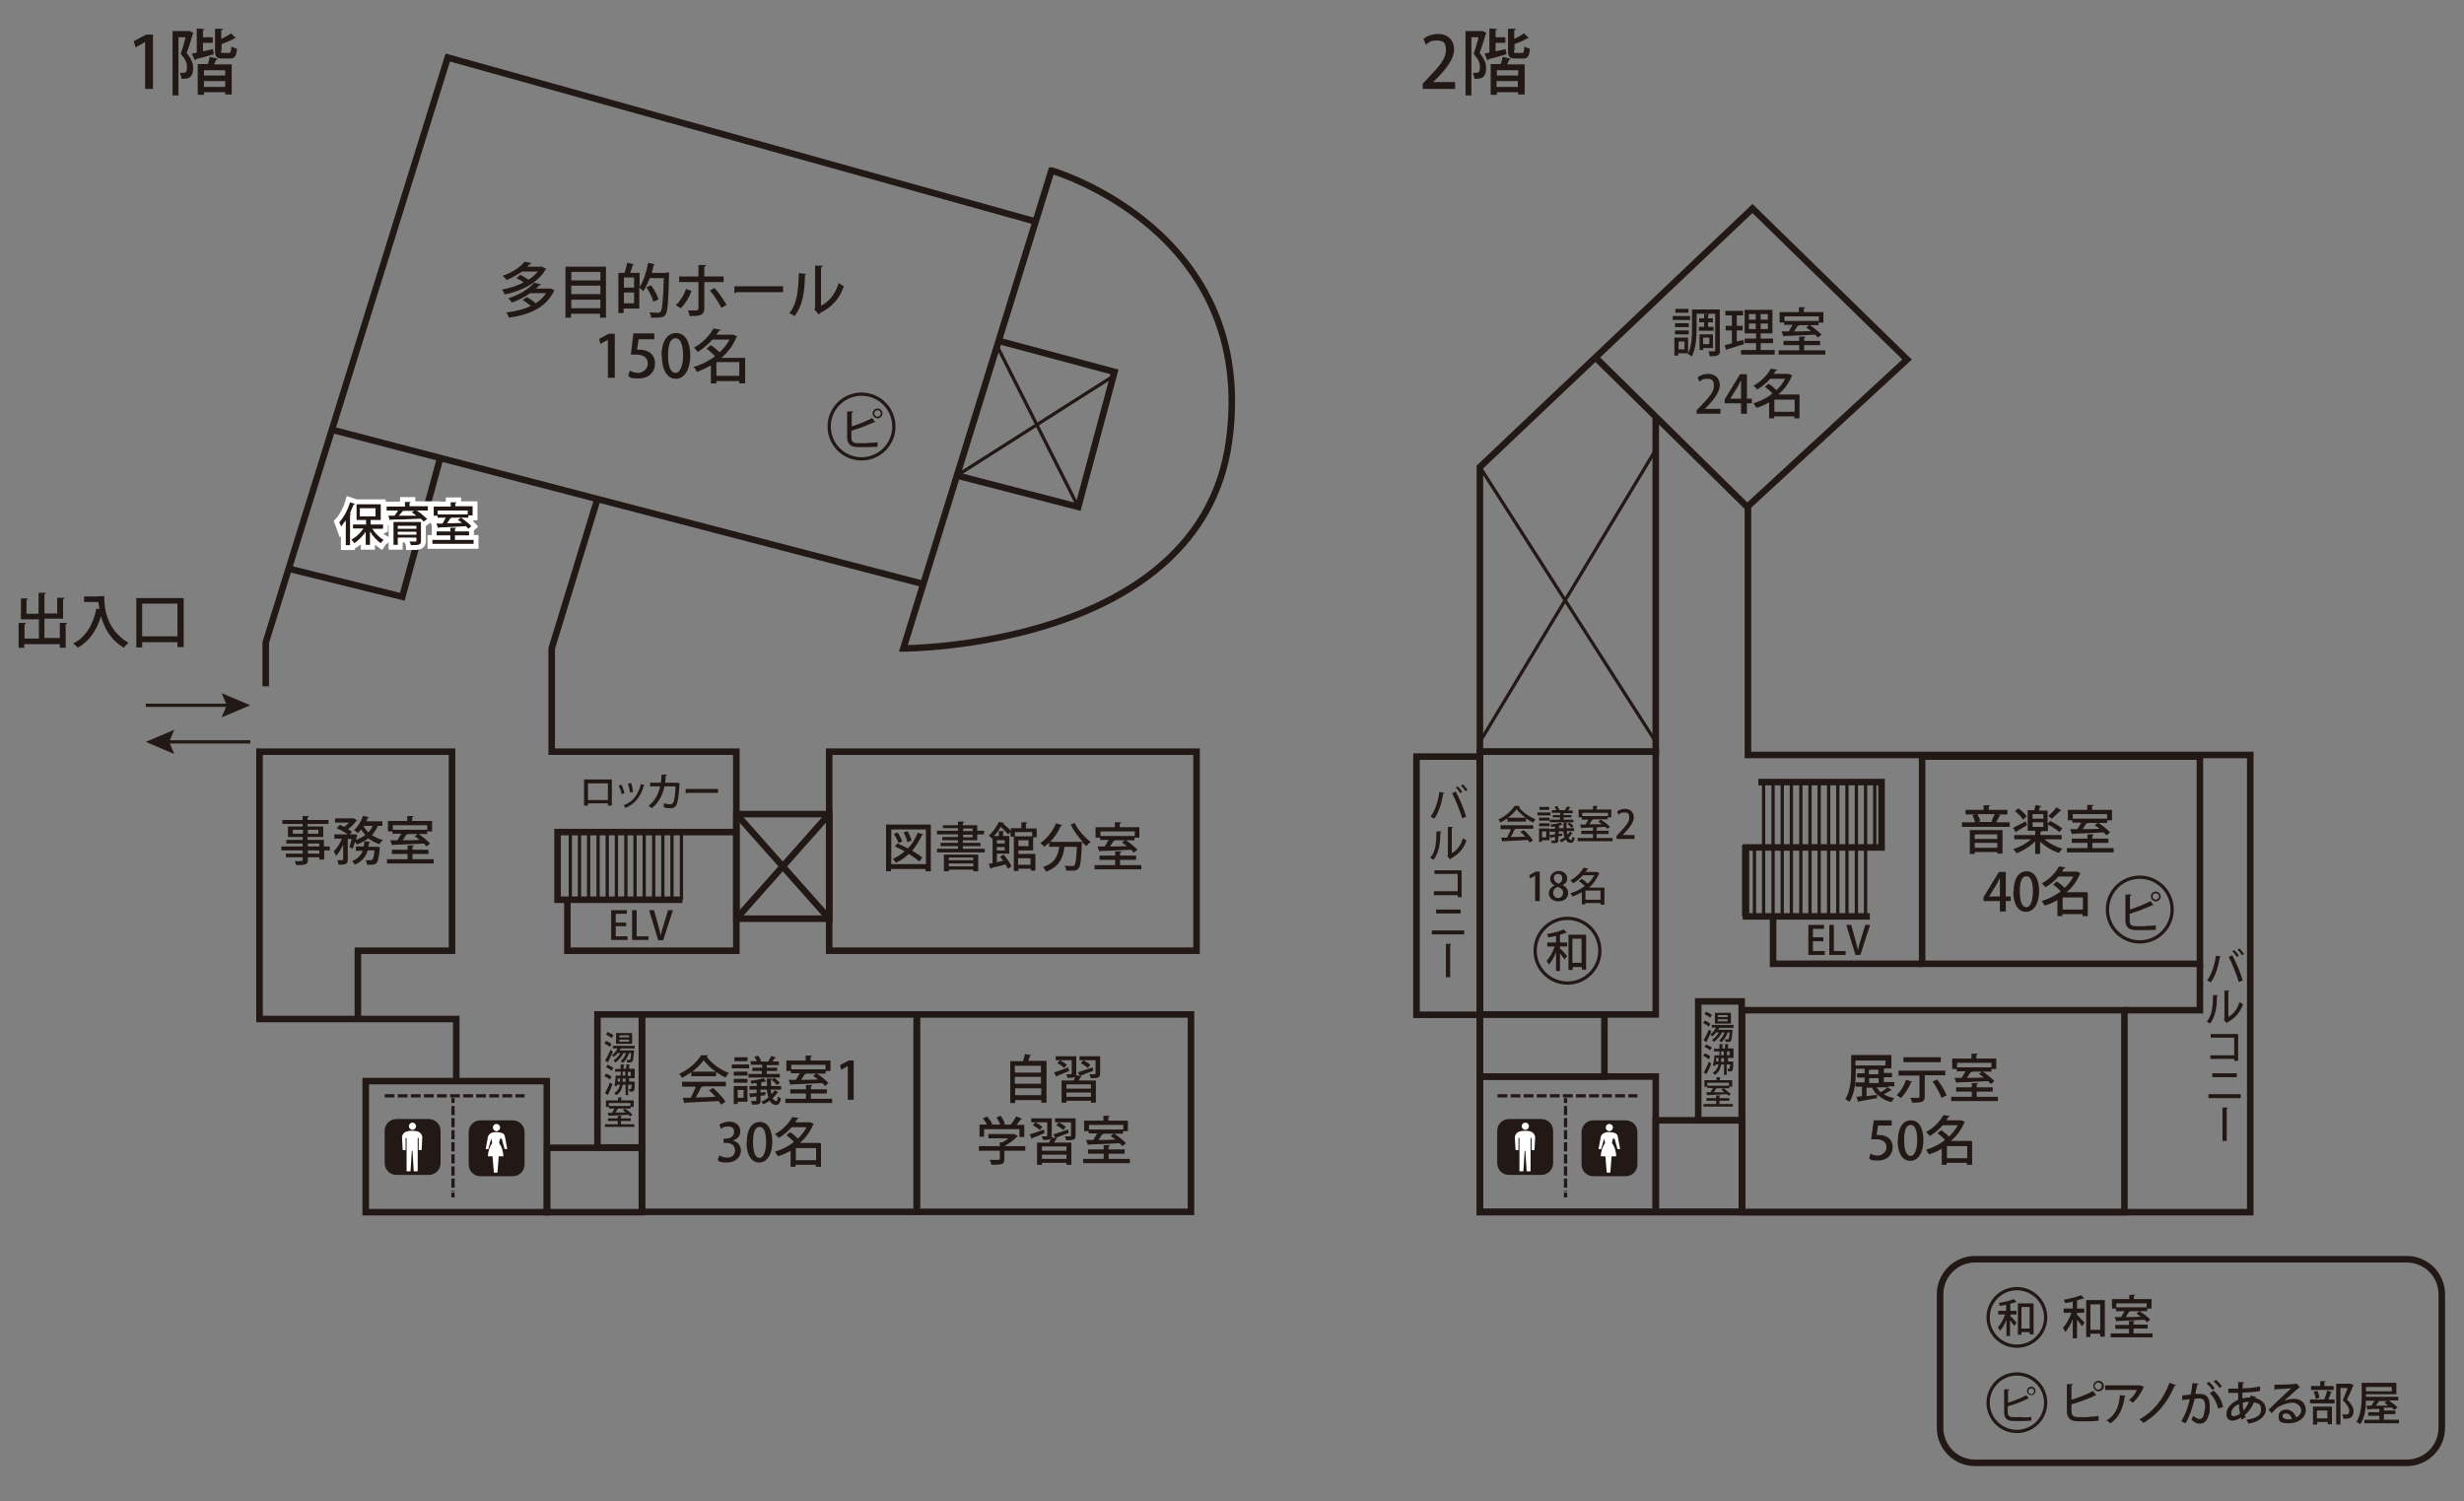 <?xml version="1.0" encoding="UTF-8"?>
<svg xmlns="http://www.w3.org/2000/svg" version="1.1" viewBox="0 0 753.9 459.3">
  <rect x="0" y="0" width="753.9" height="459.3" fill="#808080" stroke="none"/>
  <!-- Generator: Adobe Illustrator 28.7.2, SVG Export Plug-In . SVG Version: 1.2.0 Build 154)  -->
  <g>
    <g id="_レイヤー_1" data-name="レイヤー_1">
      <path d="M321.7,52.2l-45.3,146.2s90.7,0,99.6-63.1c9.1-64.8-54.2-83.1-54.2-83.1Z" fill="none" stroke="#221815" stroke-miterlimit="10" stroke-width="2"/>
      <polyline points="316.9 67.8 137 17.6 81.3 196.6 81.3 210" fill="none" stroke="#221815" stroke-miterlimit="10" stroke-width="2"/>
      <line x1="101.6" y1="131.5" x2="282.5" y2="178.7" fill="none" stroke="#221815" stroke-miterlimit="10" stroke-width="2"/>
      <polyline points="182.8 152.7 168.8 198.4 168.8 230 225.3 230 225.3 290.9 173.6 290.9 173.6 275.3" fill="none" stroke="#221815" stroke-miterlimit="10" stroke-width="2"/>
      <rect x="253.7" y="230" width="112.4" height="60.9" fill="none" stroke="#221815" stroke-miterlimit="10" stroke-width="2"/>
      <rect x="225.3" y="249.1" width="28.4" height="32" fill="none" stroke="#221815" stroke-miterlimit="10" stroke-width="2"/>
      <rect x="196.4" y="310.4" width="84.1" height="60.4" fill="none" stroke="#221815" stroke-miterlimit="10" stroke-width="2"/>
      <rect x="280.5" y="310.4" width="83.9" height="60.4" fill="none" stroke="#221815" stroke-miterlimit="10" stroke-width="2"/>
      <rect x="182.8" y="310.4" width="13.6" height="40.7" fill="none" stroke="#221815" stroke-miterlimit="10" stroke-width="2"/>
      <rect x="167.4" y="351.2" width="29" height="19.7" fill="none" stroke="#221815" stroke-miterlimit="10" stroke-width="2"/>
      <rect x="111.9" y="330.8" width="55.4" height="40.1" fill="none" stroke="#221815" stroke-miterlimit="10" stroke-width="2"/>
      <polyline points="139.6 330.8 139.6 311.8 79.4 311.8 79.4 230 138.3 230 138.3 290.9 109.5 290.9 109.5 311.8" fill="none" stroke="#221815" stroke-miterlimit="10" stroke-width="2"/>
      <polyline points="225.3 254.6 170.6 254.6 170.6 275.3 208.8 275.3" fill="none" stroke="#221815" stroke-miterlimit="10" stroke-width="2"/>
      <line x1="174.5" y1="254.6" x2="174.5" y2="275.3" fill="none" stroke="#221815" stroke-miterlimit="10"/>
      <line x1="177.3" y1="254.6" x2="177.3" y2="275.3" fill="none" stroke="#221815" stroke-miterlimit="10"/>
      <line x1="180.1" y1="254.6" x2="180.1" y2="275.3" fill="none" stroke="#221815" stroke-miterlimit="10"/>
      <line x1="183" y1="254.6" x2="183" y2="275.3" fill="none" stroke="#221815" stroke-miterlimit="10"/>
      <line x1="185.8" y1="254.6" x2="185.8" y2="275.3" fill="none" stroke="#221815" stroke-miterlimit="10"/>
      <line x1="188.6" y1="254.6" x2="188.6" y2="275.3" fill="none" stroke="#221815" stroke-miterlimit="10"/>
      <line x1="191.5" y1="254.6" x2="191.5" y2="275.3" fill="none" stroke="#221815" stroke-miterlimit="10"/>
      <line x1="194.3" y1="254.6" x2="194.3" y2="275.3" fill="none" stroke="#221815" stroke-miterlimit="10"/>
      <line x1="197.1" y1="254.6" x2="197.1" y2="275.3" fill="none" stroke="#221815" stroke-miterlimit="10"/>
      <line x1="200" y1="254.6" x2="200" y2="275.3" fill="none" stroke="#221815" stroke-miterlimit="10"/>
      <line x1="202.8" y1="254.6" x2="202.8" y2="275.3" fill="none" stroke="#221815" stroke-miterlimit="10"/>
      <line x1="205.6" y1="254.6" x2="205.6" y2="275.3" fill="none" stroke="#221815" stroke-miterlimit="10"/>
      <line x1="208.5" y1="254.6" x2="208.5" y2="275.3" fill="none" stroke="#221815" stroke-miterlimit="10"/>
      <line x1="253.7" y1="249.1" x2="225.3" y2="281.1" fill="none" stroke="#221815" stroke-miterlimit="10" stroke-width="2"/>
      <line x1="225.3" y1="249.1" x2="253.7" y2="281.1" fill="none" stroke="#221815" stroke-miterlimit="10" stroke-width="2"/>
      <polyline points="488.8 110 534.6 155.1 583.5 110 536.2 63.8 452.8 142.9 452.8 230 506.6 230 506.6 127.1" fill="none" stroke="#221815" stroke-miterlimit="10" stroke-width="2"/>
      <polyline points="534.8 155.1 534.8 231 688.5 231 688.5 370.9 452.8 370.9 452.8 228.9" fill="none" stroke="#221815" stroke-miterlimit="10" stroke-width="2"/>
      <rect x="433.4" y="231.5" width="19.4" height="79" fill="none" stroke="#221815" stroke-miterlimit="10" stroke-width="2"/>
      <rect x="452.8" y="230" width="53.8" height="80.4" fill="none" stroke="#221815" stroke-miterlimit="10" stroke-width="2"/>
      <rect x="452.8" y="310.4" width="38.1" height="19" fill="none" stroke="#221815" stroke-miterlimit="10" stroke-width="2"/>
      <rect x="452.8" y="329.4" width="53.8" height="41.4" fill="none" stroke="#221815" stroke-miterlimit="10" stroke-width="2"/>
      <rect x="506.6" y="342.8" width="26.4" height="28" fill="none" stroke="#221815" stroke-miterlimit="10" stroke-width="2"/>
      <rect x="519.6" y="306.4" width="13.3" height="36.4" fill="none" stroke="#221815" stroke-miterlimit="10" stroke-width="2"/>
      <rect x="533" y="309.1" width="117" height="61.8" fill="none" stroke="#221815" stroke-miterlimit="10" stroke-width="2"/>
      <rect x="588.1" y="231.5" width="85" height="63.4" fill="none" stroke="#221815" stroke-miterlimit="10" stroke-width="2"/>
      <polyline points="673.1 294.9 673.1 309.1 650 309.1" fill="none" stroke="#221815" stroke-miterlimit="10" stroke-width="2"/>
      <polyline points="588.1 294.9 542.5 294.9 542.5 280.4" fill="none" stroke="#221815" stroke-miterlimit="10" stroke-width="2"/>
      <polyline points="572.1 280.4 534.2 280.4 534.2 259.3 575.7 259.3 575.7 239.3 538 239.3" fill="none" stroke="#221815" stroke-miterlimit="10" stroke-width="2"/>
      <line x1="542.5" y1="239.3" x2="542.5" y2="280.4" fill="none" stroke="#221815" stroke-miterlimit="10"/>
      <line x1="539.6" y1="239.3" x2="539.6" y2="280.4" fill="none" stroke="#221815" stroke-miterlimit="10"/>
      <line x1="536.8" y1="259.3" x2="536.8" y2="280.4" fill="none" stroke="#221815" stroke-miterlimit="10"/>
      <line x1="534" y1="258.7" x2="534" y2="280.4" fill="none" stroke="#221815" stroke-miterlimit="10" stroke-width="2"/>
      <line x1="545.3" y1="239.3" x2="545.3" y2="280.4" fill="none" stroke="#221815" stroke-miterlimit="10"/>
      <line x1="548.1" y1="239.3" x2="548.1" y2="280.4" fill="none" stroke="#221815" stroke-miterlimit="10"/>
      <line x1="551" y1="239.3" x2="551" y2="280.4" fill="none" stroke="#221815" stroke-miterlimit="10"/>
      <line x1="553.8" y1="239.3" x2="553.8" y2="280.4" fill="none" stroke="#221815" stroke-miterlimit="10"/>
      <line x1="556.6" y1="239.3" x2="556.6" y2="280.4" fill="none" stroke="#221815" stroke-miterlimit="10"/>
      <line x1="559.5" y1="239.3" x2="559.5" y2="280.4" fill="none" stroke="#221815" stroke-miterlimit="10"/>
      <line x1="562.3" y1="239.3" x2="562.3" y2="280.4" fill="none" stroke="#221815" stroke-miterlimit="10"/>
      <line x1="565.1" y1="239.3" x2="565.1" y2="280.4" fill="none" stroke="#221815" stroke-miterlimit="10"/>
      <line x1="568" y1="239.3" x2="568" y2="280.4" fill="none" stroke="#221815" stroke-miterlimit="10"/>
      <line x1="570.8" y1="239.3" x2="570.8" y2="280.4" fill="none" stroke="#221815" stroke-miterlimit="10"/>
      <line x1="573.6" y1="239.3" x2="573.6" y2="259.3" fill="none" stroke="#221815" stroke-miterlimit="10"/>
      <polyline points="134.7 140.1 123.1 182.6 88.3 174" fill="none" stroke="#221815" stroke-miterlimit="10" stroke-width="2"/>
      <line x1="44.6" y1="215.8" x2="76.6" y2="215.8" fill="#221815"/>
      <line x1="44.6" y1="215.8" x2="70.6" y2="215.8" fill="none" stroke="#221815" stroke-miterlimit="10"/>
      <polygon points="67.8 219.5 69.4 215.8 67.8 212.1 76.6 215.8 67.8 219.5" fill="#221815"/>
      <line x1="44.6" y1="227" x2="76.6" y2="227" fill="#221815"/>
      <line x1="50.5" y1="227" x2="76.6" y2="227" fill="none" stroke="#221815" stroke-miterlimit="10"/>
      <polygon points="53.3 230.7 51.8 227 53.3 223.3 44.6 227 53.3 230.7" fill="#221815"/>
      <path d="M166,81.7l1.2.6c0,0-.1.2-.3.2-2.3,4.1-7.5,6.6-12.5,7.6-.1-.4-.5-1.1-.8-1.5,2.2-.4,4.6-1.1,6.6-2.2-.6-.5-1.5-1-2.2-1.3l1.2-1c.8.4,1.8,1,2.5,1.5,1.1-.7,2.1-1.6,2.9-2.5h-4.9c-1.3.9-2.8,1.8-4.7,2.6-.2-.4-.8-1-1.2-1.3,3.2-1.1,5.5-2.8,6.7-4.3l2.1.4c0,.2-.2.3-.5.3-.3.3-.5.6-.8.8h4.6ZM168.2,88.3h.3c1.1.5,1.1.5,1.2.5,0,0-.1.1-.2.2-2.3,5.1-7.7,7.4-13.8,8.2-.1-.5-.5-1.2-.8-1.6,2.7-.3,5.3-.9,7.5-2-.7-.6-1.6-1.3-2.5-1.8l1.3-.9c.9.5,2,1.2,2.7,1.9,1.3-.8,2.4-1.9,3.2-3.1h-4.9c-1.5,1.1-3.4,2.1-5.6,2.9-.2-.4-.7-1-1.1-1.3,3.7-1.2,6.4-3,7.9-4.8l2.1.5c0,.2-.2.3-.5.3-.3.3-.7.7-1,1h4.1Z" fill="#221815"/>
      <path d="M173,81.6h12.4v15.6h-1.8v-1.2h-8.9v1.2h-1.7v-15.6ZM183.7,83.2h-8.9v2.6h8.9v-2.6ZM183.7,87.4h-8.9v2.6h8.9v-2.6ZM174.8,94.3h8.9v-2.6h-8.9v2.6Z" fill="#221815"/>
      <path d="M203.8,83.4h.9c0,.2,0,.5,0,.6-.2,8.5-.4,11.4-1.1,12.3-.5.7-1.1.9-2.7.9s-1.1,0-1.7,0c0-.5-.2-1.2-.5-1.6,1.1,0,2.2.1,2.6.1s.6,0,.8-.3c.5-.6.8-3.3,1-10.3h-4.3c-.6,1.5-1.2,2.9-2,4-.3-.3-.8-.8-1.2-1.1v6.4h-4.8v1.4h-1.6v-12.3h1.9c.3-.9.6-2.2.8-3.1l2.1.5c0,.1-.2.2-.4.2-.2.7-.5,1.6-.8,2.4h2.9v4.3c1.2-1.7,2.1-4.6,2.6-7.4l2.1.5c0,.1-.2.2-.4.2-.2.8-.4,1.6-.6,2.4h4.6ZM194,84.9h-3.1v3.1h3.1v-3.1ZM190.9,92.8h3.1v-3.3h-3.1v3.3ZM199.2,87.3c1,1.3,1.9,3.1,2.3,4.3l-1.6.7c-.3-1.2-1.2-3-2.1-4.4l1.4-.6Z" fill="#221815"/>
      <path d="M211.6,89c-.8,2.1-1.9,3.9-3.3,5.3l-1.5-.9c1.2-1.2,2.4-2.9,3.1-5l1.6.6ZM215.5,86.3v8c0,2.4-1.7,2.4-4.5,2.4,0-.5-.3-1.2-.5-1.7.5,0,1.2,0,1.7,0,1.1,0,1.5,0,1.5-.7v-8h-5.9v-1.7h5.9v-3.5h2.3c0,.3-.2.5-.5.5v3h5.9v1.7h-5.9ZM218.7,88.2c1.3,1.5,2.7,3.5,3.6,5.1l-1.6.9c-.8-1.6-2.3-4-3.5-5.3l1.5-.8Z" fill="#221815"/>
      <path d="M224.6,87.6h15v1.8h-14.3c-.1.2-.3.3-.6.3v-2.1Z" fill="#221815"/>
      <path d="M246.7,83.7c0,.2-.2.3-.4.4-.1,5-.6,9.3-3.2,12.6-.4-.3-1.1-.7-1.6-.9,2.5-2.9,2.8-7.5,2.9-12.2l2.3.2ZM251.3,93.5c2.7-1.4,4.4-3.9,5.3-6.9.4.3,1.2.8,1.6,1-1.3,3.7-3.5,6.3-7.3,8.2,0,.2-.2.3-.4.4l-1.4-1.6.3-.3v-13h2.3c0,.3-.2.5-.5.5v11.7Z" fill="#221815"/>
      <polygon points="186 115.6 186 104 186 104 183.7 105.2 183.3 103.7 186.3 102.1 188.1 102.1 188.1 115.6 186 115.6" fill="#221815"/>
      <path d="M200.2,102.1v1.7h-4.8l-.5,3.2c.3,0,.5,0,.9,0,2.5,0,4.6,1.4,4.6,4.2s-2,4.6-5,4.6-2.5-.4-3.2-.8l.5-1.6c.5.3,1.5.7,2.6.7s2.9-1,2.9-2.8-1.2-2.8-3.6-2.8-1.2,0-1.6.1l.8-6.6h6.2Z" fill="#221815"/>
      <path d="M202.4,108.9c0-4.4,1.7-7,4.5-7s4.3,2.8,4.3,6.9-1.7,7.1-4.4,7.1-4.3-2.8-4.3-7M209,108.8c0-3.2-.7-5.3-2.3-5.3s-2.3,1.9-2.3,5.3.8,5.3,2.3,5.3,2.3-2.5,2.3-5.3" fill="#221815"/>
      <path d="M228,109.3v8h-1.8v-.7h-7v.7h-1.7v-5.5c-1.4.8-2.9,1.5-4.3,2-.2-.5-.6-1.2-1-1.5,2.3-.7,4.6-1.8,6.6-3.3-.7-.7-1.7-1.7-2.6-2.3l1.3-1.1c.9.6,2,1.5,2.7,2.2,1.2-1.2,2.3-2.5,3-3.9h-5.2c-1.2,1.3-2.6,2.6-4.5,3.8-.3-.4-.8-1-1.2-1.3,2.9-1.6,4.9-3.9,6-5.9l2.2.4c0,.2-.2.3-.5.3-.3.4-.5.8-.8,1.2h5.2c0,0,1.2.6,1.2.6,0,.1-.2.2-.3.2-1,2.5-2.6,4.6-4.6,6.3h7.1ZM219.2,115h7v-4.2h-7v4.2Z" fill="#221815"/>
      <polygon points="44.4 27.2 44.4 12.9 44.3 12.9 41.5 14.5 40.9 12.6 44.7 10.6 46.8 10.6 46.8 27.2 44.4 27.2" fill="#221815"/>
      <path d="M57.9,9.4l1.3.7c0,.1-.1.2-.2.3-.5,1.7-1.2,4-1.9,5.8,1.5,1.8,2,3.2,2,4.6s-.3,2.3-1,2.8c-.6.5-1.3.5-2.6.5,0-.5-.2-1.3-.5-1.8.4,0,.8,0,1.1,0,.6,0,1.1-.2,1.1-1.7s-.5-2.5-1.9-4.1c.5-1.5,1.1-3.5,1.5-5.1h-2.2v17.8h-1.8V9.5h5.2ZM65.2,15.1l.2,1.5c-2,.6-4.1,1.2-5.5,1.5,0,.2-.1.3-.3.4l-.9-2.1,1.5-.3v-7.4l2.4.2c0,.2-.2.3-.5.3v2.2h3v1.7h-3v2.6l3.2-.7ZM63.5,19.8c.3-.7.5-1.7.7-2.4l2.5.6c0,.2-.2.2-.5.2-.2.4-.4,1-.7,1.5h5.4v9.2h-2v-.7h-6.5v.8h-1.9v-9.4h3.1ZM68.9,21.5h-6.5v1.6h6.5v-1.6ZM62.4,26.6h6.5v-1.8h-6.5v1.8ZM67.6,15.5c0,.6,0,.7.7.7h1.8c.5,0,.6-.3.7-2,.4.3,1.1.6,1.7.7-.2,2.4-.7,3-2.1,3h-2.3c-1.8,0-2.3-.5-2.3-2.4v-6.7h2.4c0,.3-.2.4-.5.5v2.6c1.1-.5,2.3-1.2,3-1.7l1.5,1.5c0,0-.2.1-.4,0-1,.6-2.6,1.3-4,1.8v1.9Z" fill="#221815"/>
      <path d="M445.4,27.2h-10.1v-1.6l1.7-1.8c3.5-3.6,5.4-5.9,5.4-8.4s-.8-3-2.9-3-2.4.7-3.2,1.3l-.8-1.8c1-.8,2.6-1.5,4.5-1.5,3.4,0,4.9,2.3,4.9,4.8s-2.1,5.6-5,8.5l-1.4,1.4h0s6.7,0,6.7,0v2.1Z" fill="#221815"/>
      <path d="M453.5,9.4l1.3.7c0,.1-.1.2-.2.3-.5,1.7-1.2,4-1.9,5.8,1.5,1.8,2,3.2,2,4.6s-.3,2.3-1,2.8c-.6.5-1.3.5-2.6.5,0-.5-.2-1.3-.5-1.8.4,0,.8,0,1.1,0,.6,0,1.1-.2,1.1-1.7s-.5-2.5-1.9-4.1c.5-1.5,1.1-3.5,1.5-5.1h-2.2v17.8h-1.8V9.5h5.2ZM460.7,15.1l.2,1.5c-2,.6-4.1,1.2-5.5,1.5,0,.2-.1.3-.3.4l-.9-2.1,1.5-.3v-7.4l2.4.2c0,.2-.2.3-.5.3v2.2h3v1.7h-3v2.6l3.2-.7ZM459.1,19.8c.3-.7.5-1.7.7-2.4l2.5.6c0,.2-.2.2-.5.2-.2.4-.4,1-.7,1.5h5.4v9.2h-2v-.7h-6.5v.8h-1.9v-9.4h3.1ZM464.5,21.5h-6.5v1.6h6.5v-1.6ZM457.9,26.6h6.5v-1.8h-6.5v1.8ZM463.2,15.5c0,.6,0,.7.7.7h1.8c.5,0,.6-.3.7-2,.4.3,1.1.6,1.7.7-.2,2.4-.7,3-2.1,3h-2.3c-1.8,0-2.3-.5-2.3-2.4v-6.7h2.4c0,.3-.2.4-.5.5v2.6c1.1-.5,2.3-1.2,3-1.7l1.5,1.5c0,0-.2.1-.4,0-1,.6-2.6,1.3-4,1.8v1.9Z" fill="#221815"/>
      <path d="M634.2,398.3c-.8.2-1.6.3-2.4.4,0-.3-.2-.8-.4-1,1.9-.3,4.1-.9,5.3-1.4l1.1,1s-.1,0-.2,0-.1,0-.1,0c-.6.2-1.3.4-2,.6v2.5h2.2v1.3h-2.2v.6c.6.6,2,2,2.3,2.4l-.8,1.1c-.3-.5-.9-1.3-1.5-2v5.7h-1.3v-5.9c-.6,1.6-1.5,3.1-2.3,4-.1-.4-.5-.9-.7-1.3,1-1.1,2-2.9,2.6-4.6h-2.4v-1.3h2.8v-2.2ZM638.3,397.8h5.7v11.2h-1.4v-.9h-3v1h-1.3v-11.3ZM639.6,406.9h3v-7.8h-3v7.8Z" fill="#221815"/>
      <path d="M652.8,408h5.8v1.2h-12.8v-1.2h5.6v-1.4h-4.2v-1.2h4.2v-1.2h1.7c0,.2,0,.3-.3.3v.8h4.3v1.2h-4.3v1.4ZM647.4,401.2v-.8h-1.2v-2.9h5.3v-1.3h1.7c0,.2,0,.3-.3.3v1h5.4v2.9h-1.3v.8h-5.5.2c0,.1-.2.2-.3.2-.3.5-.6,1-1,1.6,1.4,0,3,0,4.6-.1-.4-.3-.9-.7-1.3-1l.9-.7c1.2.7,2.6,1.8,3.3,2.6l-1,.8c-.2-.2-.4-.5-.7-.8-3.1.2-6.3.3-8.4.4,0,.1-.1.2-.2.2l-.6-1.4h2c.4-.6.7-1.2,1-1.8h-2.4ZM656.8,398.8h-9.3v1.2h9.3v-1.2Z" fill="#221815"/>
      <path d="M639,433.5c.7,0,2.2,0,3.1-.3v1.5c-.8.1-2.3.2-2.9.2h-3.4c-2.3,0-3.4-1-3.4-3.1v-8.3h1.8c0,.3-.1.4-.4.4v4.4c2-.6,4.9-1.7,6.6-2.7l1,1.4s-.1,0-.2,0-.2,0-.2,0c-1.5.8-4.7,2-7.2,2.7v2.1c0,1.3.6,1.8,2,1.8h3.2ZM642.1,422.5c.9,0,1.6.7,1.6,1.6s-.7,1.6-1.6,1.6-1.6-.7-1.6-1.6.7-1.6,1.6-1.6M643.1,424.1c0-.6-.5-1.1-1.1-1.1s-1.1.5-1.1,1.1.5,1.1,1.1,1.1,1.1-.5,1.1-1.1" fill="#221815"/>
      <path d="M656,424.4c0,0-.1.1-.2.2-.7,1.7-1.9,3.4-3.2,4.6-.3-.2-.9-.6-1.2-.8,1.1-.8,2-2.1,2.4-3.1h-9.7v-1.4h10.7c0-.1,1.2.5,1.2.5ZM650.5,427c0,.1-.2.2-.4.3-.4,3.2-1.6,6.4-4.4,8.2-.3-.2-.8-.7-1.2-.9,2.8-1.5,3.9-4.4,4.1-7.7l1.9.2Z" fill="#221815"/>
      <path d="M665.7,423.9c0,.1-.3.2-.4.2-2.3,5.5-5.6,9-9.5,11.3-.2-.3-.8-.8-1.2-1.1,3.8-2.1,7.1-5.6,9.2-11.2l1.9.7Z" fill="#221815"/>
      <path d="M672.8,423.3c0,.2-.2.3-.5.3-.2.7-.4,2-.6,2.9.5,0,1.1,0,1.4,0,2.3,0,3,1.5,3,3.7s0,2-.4,3c-.4,1.6-1.4,2.4-2.6,2.4s-1.4-.3-2.6-1.2c.2-.4.4-.8.5-1.2,1.1.8,1.6,1,2,1,.7,0,1.1-.5,1.3-1.4.2-.8.4-2,.4-2.6,0-1.5-.5-2.3-1.7-2.3-.4,0-.9,0-1.5.1-.7,2.7-1.5,5.3-2.8,7.5l-1.3-.6c1.3-2.2,2-4.2,2.6-6.8l-2.3.3v-1.4c-.1,0,2.6-.3,2.6-.3.2-1,.4-2.3.5-3.5l1.9.2ZM676.9,425.3c-.3-.6-1.2-1.5-1.8-2l.7-.5c.7.5,1.4,1.4,1.8,2l-.7.5ZM678.7,431.1c-.4-1.9-1.4-3.7-2.6-4.8l1.2-.8c1.4,1.2,2.5,3,2.9,5l-1.5.5ZM679.1,424.7c-.3-.6-1.2-1.5-1.8-2l.7-.5c.7.5,1.4,1.4,1.8,2l-.7.5Z" fill="#221815"/>
      <path d="M690.2,427.3c0,.2,0,.3-.1.5,2.2.5,3.2,2,3.2,3.6s-1.8,3.7-5.4,4.2c0-.3-.4-.9-.6-1.2,2.7-.3,4.5-1.2,4.5-2.9s-.4-2.1-2.2-2.4c-.6,1.5-1.6,2.9-2.8,3.9,0,.2.2.4.3.6l-1.2.8c0-.2-.2-.4-.3-.6-1.1.7-2,.9-2.5.9-1.3,0-1.9-.9-1.9-2,0-2,1.6-3.5,3.6-4.4,0-.7,0-1.4,0-2.1-.7,0-1.3,0-1.9,0s-.8,0-1.1,0v-1.3c.6,0,1.9,0,3,0,0-.6,0-1.4,0-2h1.8c0,.3-.2.4-.4.4,0,.5,0,1.1-.1,1.5,1.5,0,3.9-.2,5.4-.6v1.4c-1.4.3-3.8.5-5.4.5,0,.6,0,1.2,0,1.8,1.1-.3,2-.3,2.4-.3,0-.2,0-.4.1-.6l1.4.4ZM685.4,432.6c-.2-.8-.3-1.8-.4-3-1.3.6-2.3,1.6-2.3,2.8s.7.9.9.9c.5,0,1.2-.3,1.8-.8M688.2,428.9c-1,0-1.6.2-2,.3,0,.9.1,1.7.2,2.4.7-.7,1.3-1.7,1.7-2.7" fill="#221815"/>
      <path d="M698.7,428.7c.9-.4,2.2-.7,3.1-.7,2.2,0,3.7,1.3,3.7,3.5s-2.2,4-5.2,4-3.1-.8-3.1-2.2,1.1-2,2.4-2,2.6,1.1,2.9,2.4c.9-.4,1.6-1.2,1.6-2.2s-1.1-2.3-2.7-2.3-4,.9-5,1.8c-.4.4-.9.9-1.3,1.4l-1-1c1.1-1.2,5-4.8,6.9-6.6-.8.1-3.4.2-4.8.3,0,0-.2.2-.3.2v-1.6c1.7,0,5.6-.1,6.6-.3h.2c0-.1,1,1.1,1,1.1,0,0-.2.1-.4.2-.9.7-3.3,3-4.5,4h0ZM700.1,434.3c.3,0,.8,0,1.1-.1-.1-.9-.8-1.7-1.7-1.7s-1.1.3-1.1.9,1,.9,1.8.9" fill="#221815"/>
      <path d="M711.2,428c.3-.7.7-1.8.8-2.5l1.5.4c0,0-.2.2-.3.2-.2.6-.5,1.5-.8,2.1h1.9v1.2h-7.5v-1.2h4.8-.4ZM714,424.1v1.2h-6.9v-1.2h2.8v-1.5h1.6c0,.2,0,.3-.3.3v1.2h2.8ZM707.7,435.9v-5.5h5.8v5.4h-1.3v-.7h-3.2v.8h-1.3ZM709.1,425.6c.3.7.5,1.6.6,2.1l-1.2.3c0-.6-.3-1.5-.6-2.2l1.1-.2ZM712.1,431.6h-3.2v2.4h3.2v-2.4ZM719.2,423.4l.9.4c0,0,0,.1-.1.2-.5,1.2-1.1,2.7-1.9,4.2,1.4,1.4,2,2.5,2,3.5,0,2.4-1.7,2.4-2.5,2.4s-.4,0-.6,0c0-.4-.2-.9-.4-1.3.5,0,.9,0,1.2,0,.9,0,1-.6,1-1.2s-.6-1.8-2-3.2c.6-1.3,1.1-2.6,1.5-3.7h-2.2v11.2h-1.3v-12.5h4.5Z" fill="#221815"/>
      <path d="M729.3,434.4h4.7v1.1h-10.6v-1.1h4.6v-1.2h-3.4v-1.1h3.4v-1c-1.3,0-2.4,0-3.4.1,0,.1-.1.2-.2.2l-.4-1.3h1.6c.3-.5.6-1,.9-1.5h-2.6c0,2.3-.4,5.2-1.7,7.2-.3-.2-.9-.6-1.2-.7,1.4-2.3,1.6-5.6,1.6-7.9v-4.1h10.6v3.5h-9.3v.8h9.9v1.1h-2.9c1,.7,2.2,1.6,2.7,2.2l-1.1.7c-.2-.2-.4-.4-.6-.7-.8,0-1.6,0-2.3,0,0,0-.1,0-.2,0v.9h3.5v1.1h-3.5v1.2ZM731.8,424.4h-7.9v1.3h7.9v-1.3ZM730.4,428.7h-2.5c-.3.4-.6,1-1,1.4,1.2,0,2.5,0,3.8,0-.4-.3-.8-.6-1.1-.9l.8-.5Z" fill="#221815"/>
      <path d="M18.3,190.6h2.2c0,.3-.1.4-.4.4v7.2h-1.8v-1.1H7.4v1.1h-1.7v-7.6h2.2c0,.3-.1.4-.4.4v4.4h4.4v-5.9h-5.5v-6.4h2.1c0,.3-.1.4-.4.4v4.3h3.7v-6.4h2.2c0,.3-.1.4-.4.4v5.9h3.9v-4.8h2.2c0,.3-.1.4-.4.4v6h-5.7v5.9h4.7v-4.8Z" fill="#221815"/>
      <path d="M30.2,182.4h1.7c0,3.3.4,10.1,7.4,14.3-.4.3-1.1,1-1.4,1.5-4.2-2.5-6.1-6.3-7-9.7-1.3,4.4-3.6,7.7-7.1,9.7-.3-.4-1-1-1.4-1.3,3.8-1.9,6.1-5.7,7.1-10.7l.9.2c-.1-.8-.2-1.5-.3-2.2h-4.4v-1.7h4.3Z" fill="#221815"/>
      <path d="M41.8,183h14.4v15h-1.9v-1.5h-10.8v1.6h-1.8v-15.1ZM43.5,194.7h10.8v-10h-10.8v10Z" fill="#221815"/>
      <path d="M100.9,259v1.2h-1.7v2.8h-1.5v-.7h-3.5v.8c0,1.5-.8,1.6-3.6,1.6,0-.4-.3-.9-.5-1.2.4,0,.9,0,1.3,0,1.1,0,1.2,0,1.2-.4v-.8h-5.1v-1.1h5.1v-1h-6.5v-1.2h6.5v-.9h-5v-1.1h5v-.9h-4.5v-3.2h4.5v-.8h-6.2v-1.2h6.2v-1.2h1.9c0,.2-.1.3-.4.4v.8h6.4v1.2h-6.4v.8h4.8v3.2h-4.8v.9h5v2h1.7ZM89.6,255.1h3.1v-1.2h-3.1v1.2ZM97.4,253.9h-3.2v1.2h3.2v-1.2ZM94.2,259h3.5v-.9h-3.5v.9ZM97.7,260.2h-3.5v1h3.5v-1Z" fill="#221815"/>
      <path d="M116.8,252.7h-1.2c-.4,1.1-1.1,2-1.8,2.8,1,.7,2.1,1.2,3.3,1.5-.3.3-.8.9-1,1.3-1.3-.4-2.4-1-3.4-1.8-1,.8-2.2,1.4-3.5,1.9-.1-.2-.3-.5-.6-.8-.2.8-.5,1.5-.7,2.1l-1-.5c.2-.6.5-1.6.7-2.5h-1.2v6.3c0,1.4-.6,1.6-2.8,1.6,0-.4-.3-1-.4-1.4.4,0,.8,0,1.1,0,.6,0,.7,0,.7-.3v-4.5c-.6,1.4-1.4,2.7-2.2,3.5-.1-.4-.5-1.1-.7-1.4,1-.9,1.9-2.4,2.5-3.9h-2.3v-1.3h4.1c-.9-.7-2.3-1.4-3.4-1.9l1-1c.4.2.9.4,1.4.6.5-.4,1-.9,1.4-1.3h-4.3v-1.3h5.7c0,0,1.1.6,1.1.6,0,0-.2.1-.3.2-.6.8-1.5,1.8-2.5,2.5.5.3.9.6,1.2.8l-.7.8h2.3c0,.2-.3,1.3-.4,1.7,1.1-.4,2.1-.9,2.9-1.5-.5-.5-.9-1.1-1.3-1.7-.3.4-.7.8-1,1.1-.3-.3-.8-.7-1.2-.9,1.2-1,2.2-2.7,2.8-4.4l1.8.5c0,.1-.2.2-.4.2-.1.3-.3.7-.4,1h4.9v1.3ZM115,259.1h.3s.9.1.9.1c0,.1,0,.3,0,.4-.5,4.8-.8,5-3,5s-.6,0-.9,0c0-.4-.2-1-.4-1.4.6,0,1.2,0,1.5,0s.4,0,.5-.2c.3-.2.5-1,.7-2.8h-2.1c-.5,1.8-1.6,3.3-3.9,4.4-.2-.4-.6-.9-.9-1.1,1.8-.7,2.8-1.9,3.3-3.2h-2.1v-1.3h2.4c.1-.5.2-1.1.2-1.6l1.8.2c0,.1-.1.2-.4.3,0,.4-.1.8-.2,1.2h2.3ZM111.2,252.7s.4.9,1.5,2c.5-.6,1-1.2,1.3-2h-2.9Z" fill="#221815"/>
      <path d="M126.2,262.9h6.5v1.3h-14.3v-1.3h6.3v-1.6h-4.8v-1.3h4.8v-1.3h1.9c0,.2-.1.3-.4.4v.9h4.9v1.3h-4.9v1.6ZM120.1,255.2v-.8h-1.4v-3.2h5.9v-1.5h1.9c0,.3-.1.3-.4.4v1.1h6.1v3.2h-1.5v.8h-6.2.2c0,.2-.2.2-.4.2-.3.5-.7,1.2-1.1,1.7,1.6,0,3.4,0,5.2-.1-.5-.4-1-.8-1.5-1.1l1-.8c1.3.8,2.9,2.1,3.7,3l-1.1.9c-.2-.3-.5-.5-.8-.9-3.5.2-7.1.3-9.5.4,0,.1-.1.2-.2.2l-.6-1.6h2.2c.4-.6.8-1.4,1.2-2h-2.7ZM130.7,252.5h-10.5v1.4h10.5v-1.4Z" fill="#221815"/>
      <path d="M271.1,252.3h13.7v14.3h-1.6v-.7h-10.6v.7h-1.5v-14.3ZM272.7,264.4h10.6v-10.6h-10.6v10.6ZM274.6,258.1c1,.4,2.1.9,3.2,1.5,1.3-1.4,2.3-3,3-4.8l1.7.5c0,.1-.2.2-.4.2-.8,1.8-1.8,3.4-3,4.8,1.2.7,2.4,1.5,3.1,2.1l-.9,1.2c-.8-.7-1.9-1.5-3.2-2.3-1.2,1.1-2.5,2-4,2.7-.2-.3-.6-.9-.9-1.2,1.3-.6,2.5-1.4,3.6-2.3-1-.6-2.1-1.1-3-1.5l.8-1ZM274.6,254.7c.6.8,1.2,2,1.5,2.7l-1.2.6c-.2-.8-.8-1.9-1.4-2.8l1.1-.5ZM277.7,254.3c.5.9,1,2.1,1.2,2.9l-1.3.5c-.1-.8-.6-2-1.1-3l1.2-.4Z" fill="#221815"/>
      <path d="M294.7,259.7h6.6v1.1h-14.6v-1.1h6.4v-.8h-5.3v-1h5.3v-.8h-4.8v-1h4.8v-.8h-6.4v-1.1h6.4v-.8h-4.6v-.9h4.6v-1.1h1.9c0,.3-.1.3-.4.4v.7h4.4v1.7h2.1v1.1h-2.1v1.8h-4.4v.8h5.4v1h-5.4v.8ZM288.8,266.6v-5.1h10.5v5.1h-1.5v-.5h-7.5v.5h-1.5ZM297.8,262.4h-7.5v.8h7.5v-.8ZM290.3,265.1h7.5v-.9h-7.5v.9ZM294.7,254.3h2.9v-.8h-2.9v.8ZM294.7,256.2h2.9v-.8h-2.9v.8Z" fill="#221815"/>
      <path d="M316.1,260.2h-4.5v1.1h5.2v5.1h-1.4v-.6h-3.8v.7h-1.4v-10.5h-1v-1.4l-.8.7c-.4-.6-1.3-1.5-2.2-2.3-.5.9-1.2,1.9-2.1,2.8h1.5v-1.5h1.6c0,.2-.1.3-.3.4v1.1h1.9v5.4h-3.8v2.6l1.9-.4c-.3-.4-.6-.9-.9-1.3l1.1-.6c.9,1.1,2,2.6,2.4,3.6l-1.2.7c-.1-.4-.4-.8-.6-1.3-1.6.4-3.3.8-4.4,1.1,0,.1-.1.2-.2.3l-.6-1.6c.4,0,.8-.1,1.2-.2v-7.7l-.2.2c-.2-.3-.7-.8-1-.9,1.5-1.3,2.5-2.9,3.1-4.2l1.7.3c0,.1-.2.2-.4.2.8.7,1.8,1.5,2.4,2.2v-.8h3.2v-1.8h1.8c0,.2-.1.3-.4.4v1.5h3.3v2.7h-1.1v4.1ZM307.4,257.1h-2.4v1h2.4v-1ZM305,260.2h2.4v-1h-2.4v1ZM315.8,254.6h-5.3v1.3h5.3v-1.3ZM314.7,257.1h-3.1v1.8h3.1v-1.8ZM315.3,262.6h-3.8v2h3.8v-2Z" fill="#221815"/>
      <path d="M328.8,251.8c1,2.1,3.1,4.5,4.9,5.8-.4.3-1,.9-1.3,1.3-.4-.4-.9-.8-1.4-1.3,0,.1,0,.3,0,.5-.2,5.1-.4,7-1,7.6-.4.5-.8.6-1.3.7-.3,0-.6,0-1,0s-1,0-1.5,0c0-.5-.2-1.1-.5-1.5,1,0,1.9.1,2.3.1s.5,0,.7-.2c.4-.4.6-1.9.8-5.7h-3.8c-.4,3-1.3,6-5.6,7.6-.2-.4-.6-1-1-1.4,3.8-1.2,4.6-3.6,5-6.2h-3.1v-1.3c-.5.5-1,.9-1.5,1.3-.3-.3-.8-.9-1.2-1.1,1.9-1.3,3.8-3.6,4.8-6.1l1.9.6c0,.1-.2.2-.4.2-.8,1.8-2,3.6-3.3,4.9h9.1s.9,0,.9,0c-1.4-1.5-2.8-3.4-3.7-5.3l1.5-.6Z" fill="#221815"/>
      <path d="M342.7,264.7h6.5v1.3h-14.3v-1.3h6.3v-1.6h-4.8v-1.3h4.8v-1.3h1.9c0,.2-.1.3-.4.4v.9h4.9v1.3h-4.9v1.6ZM336.6,257.1v-.8h-1.4v-3.2h5.9v-1.5h1.9c0,.3-.1.3-.4.4v1.1h6v3.2h-1.5v.8h-6.2.2c0,.2-.2.2-.4.2-.3.5-.7,1.2-1.1,1.7,1.6,0,3.4,0,5.2-.1-.5-.4-1-.8-1.5-1.1l1-.8c1.3.8,2.9,2.1,3.7,3l-1.1.9c-.2-.3-.5-.5-.8-.9-3.5.2-7.1.3-9.5.4,0,.1-.1.2-.2.2l-.6-1.6h2.2c.4-.6.8-1.4,1.2-2h-2.7ZM347.2,254.4h-10.5v1.4h10.5v-1.4Z" fill="#221815"/>
      <path d="M187.2,238.5v8h-1.2v-.7h-6.1v.7h-1.2v-8h8.5ZM186,239.7h-6.1v5.1h6.1v-5.1Z" fill="#221815"/>
      <path d="M190.2,240.1c.3.7.7,1.9.9,2.6l-.9.3c-.1-.7-.5-1.8-.9-2.6l.9-.3ZM197.3,240.3c0,0-.1.1-.3.1-1,3.5-2.8,5.6-5.6,6.8-.1-.2-.4-.6-.6-.8,2.7-1,4.4-3,5.3-6.5l1.2.4ZM193.1,239.6c.3.8.5,1.9.6,2.7l-1,.2c0-.8-.3-1.9-.6-2.7l1-.2Z" fill="#221815"/>
      <path d="M208,239.7c0,0,0,.1-.1.2-.2,3.6-.5,5.7-1,6.5-.4.7-1,.9-1.7.9s-1.3,0-2.1-.3c0-.3,0-.9,0-1.2.8.2,1.7.3,2,.3s.6-.1.9-.5c.3-.6.6-2.5.7-5h-3.4c-.6,2.7-1.7,5-3.9,6.7-.2-.2-.7-.6-1-.7,2-1.5,3-3.6,3.6-6h-3.1v-1.1h3.3c.1-.8.2-1.5.2-2.5h1.6c0,.3-.1.3-.3.4,0,.8-.1,1.4-.2,2.1h3.7c0,0,.9.2.9.2Z" fill="#221815"/>
      <path d="M209.7,241.4h10v1.2h-9.5c0,.1-.2.2-.4.2v-1.4Z" fill="#221815"/>
      <polygon points="192 287.6 187 287.6 187 278.5 191.8 278.5 191.8 279.6 188.4 279.6 188.4 282.3 191.6 282.3 191.6 283.4 188.4 283.4 188.4 286.5 192 286.5 192 287.6" fill="#221815"/>
      <polygon points="198.4 287.6 193.4 287.6 193.4 278.5 194.8 278.5 194.8 286.5 198.4 286.5 198.4 287.6" fill="#221815"/>
      <path d="M205.9,278.5l-3,9.2h-1.5l-2.8-9.2h1.5l1.2,4.3c.3,1.2.6,2.3.9,3.4h0c.2-1.1.5-2.3.9-3.4l1.3-4.3h1.5Z" fill="#221815"/>
      <polygon points="558.3 292.2 553.3 292.2 553.3 283 558.1 283 558.1 284.2 554.7 284.2 554.7 286.8 557.9 286.8 557.9 288 554.7 288 554.7 291 558.3 291 558.3 292.2" fill="#221815"/>
      <polygon points="564.7 292.2 559.7 292.2 559.7 283 561.1 283 561.1 291 564.7 291 564.7 292.2" fill="#221815"/>
      <path d="M572.2,283l-3,9.2h-1.5l-2.8-9.2h1.5l1.2,4.3c.3,1.2.6,2.3.9,3.4h0c.2-1.1.5-2.3.9-3.4l1.3-4.3h1.5Z" fill="#221815"/>
      <path d="M211.5,329.3v-1.2c-.9.6-1.9,1.2-2.8,1.7-.2-.4-.6-.9-.9-1.2,2.8-1.3,5.5-3.6,6.7-5.7h2.1c0,.2-.2.4-.4.4,1.5,2.1,4.3,4.1,6.8,5-.4.4-.7.9-1,1.4-.9-.4-1.9-1-2.9-1.7v1.3h-7.7ZM208.7,332.4v-1.4h13.4v1.4h-7.6.4c0,.2-.2.3-.4.3-.4.9-1,2.1-1.6,3.1,1.9,0,3.9-.1,6-.2-.6-.7-1.3-1.5-2-2l1.3-.7c1.5,1.3,3,3,3.8,4.2l-1.4.9c-.2-.3-.4-.7-.7-1.1-3.7.2-7.7.4-10.2.5,0,.1-.1.2-.3.2l-.5-1.7c.7,0,1.5,0,2.4,0,.6-1,1.2-2.4,1.6-3.4h-4ZM219,327.9c-1.5-1-2.8-2.3-3.7-3.5-.8,1.1-2,2.4-3.5,3.5h7.1Z" fill="#221815"/>
      <path d="M229.2,326.9h-5.3v-1.2h5.3v1.2ZM228.7,332.3v4.8h-3v.7h-1.2v-5.5h4.2ZM224.5,327.9h4.2v1.2h-4.2v-1.2ZM224.5,330.1h4.2v1.2h-4.2v-1.2ZM228.7,324.7h-4v-1.2h4v1.2ZM227.5,333.5h-1.8v2.4h1.8v-2.4ZM235.8,333.3c0,.6.2,1.1.3,1.5.4-.4.7-.8.9-1.2l1.2.6c0,0-.1.1-.3.1-.4.6-.9,1.2-1.5,1.7.3.6.7.9,1.1.9s.4-.4.5-1.4c.3.2.6.4.9.6-.2,1.5-.7,2-1.5,2s-1.5-.5-1.9-1.3c-.6.4-1.2.8-1.9,1.1-.2-.2-.5-.6-.7-.8.8-.3,1.5-.7,2.2-1.3-.2-.7-.4-1.5-.5-2.4h-1.9v.9l1.5-.2v1s-1.5.2-1.5.2v1.4c0,1.2-.4,1.3-2.6,1.3,0-.3-.2-.8-.4-1.1.4,0,.8,0,1,0,.6,0,.7,0,.7-.2v-1.2c-.6,0-1.2.2-1.6.2,0,.1-.1.2-.2.2l-.4-1.3c.6,0,1.4-.1,2.3-.2v-1h-2.2v-1.1h2.2v-.9c-.5,0-1.1.1-1.6.2,0-.2-.2-.6-.3-.9,1.4-.2,3-.4,4-.8l.9,1s0,0-.2,0,0,0-.1,0c-.4.1-.8.2-1.3.3v1.1h1.8c0-.7-.1-1.5-.1-2.3h1.6c0,.2-.1.3-.3.3,0,.7,0,1.4,0,2h3.1v1.1h-2.9ZM233.2,326.6v-.8h-3.5v-1.1h1.9c-.2-.4-.5-.9-.8-1.3l1.1-.4c.4.5.8,1.1,1,1.6l-.4.2h2.9c-.1,0-.2,0-.3-.1.3-.5.7-1.2.9-1.6l1.5.5c0,.1-.2.2-.4.1-.2.3-.5.7-.8,1.1h2v1.1h-3.7v.8h3.2v1h-3.2v.9h4v1.1h-9.6v-1.1h4.1v-.9h-2.9v-1h2.9ZM237.7,332c-.3-.5-1-1.1-1.6-1.6l.8-.6c.6.4,1.3,1.1,1.7,1.5l-.9.7Z" fill="#221815"/>
      <path d="M248.1,336.2h6.5v1.3h-14.3v-1.3h6.3v-1.6h-4.8v-1.3h4.8v-1.3h1.9c0,.2-.1.3-.4.4v.9h4.9v1.3h-4.9v1.6ZM242,328.5v-.8h-1.4v-3.2h5.9v-1.5h1.9c0,.3-.1.3-.4.4v1.1h6.1v3.2h-1.5v.8h-6.2.2c0,.2-.2.2-.4.2-.3.5-.7,1.2-1.1,1.7,1.6,0,3.4,0,5.2-.1-.5-.4-1-.8-1.5-1.1l1-.8c1.3.8,2.9,2.1,3.7,3l-1.1.9c-.2-.3-.5-.5-.8-.9-3.5.2-7.1.3-9.5.4,0,.1-.1.2-.2.2l-.6-1.6h2.2c.4-.6.8-1.4,1.2-2h-2.7ZM252.6,325.8h-10.5v1.4h10.5v-1.4Z" fill="#221815"/>
      <polygon points="259.4 336.5 259.4 326.2 259.4 326.2 257.4 327.3 257 325.9 259.7 324.5 261.2 324.5 261.2 336.5 259.4 336.5" fill="#221815"/>
      <path d="M224.2,349c1.4.3,2.5,1.4,2.5,3.1s-1.5,3.6-4.2,3.6-2.4-.4-2.9-.8l.5-1.4c.4.3,1.4.7,2.4.7,1.7,0,2.4-1.1,2.4-2.2,0-1.6-1.3-2.3-2.7-2.3h-.8v-1.3h.8c1,0,2.4-.6,2.4-2s-.6-1.7-1.9-1.7-1.7.4-2.1.7l-.5-1.3c.6-.4,1.8-.9,3-.9,2.3,0,3.4,1.4,3.4,2.9s-.8,2.3-2.1,2.8h0Z" fill="#221815"/>
      <path d="M228.5,349.5c0-3.9,1.5-6.2,4-6.2s3.8,2.5,3.8,6.1-1.5,6.3-4,6.3-3.9-2.5-3.9-6.2M234.4,349.5c0-2.9-.6-4.7-2-4.7s-2,1.7-2,4.7.7,4.8,2,4.8,2-2.3,2-4.8" fill="#221815"/>
      <path d="M251.2,349.9v7.1h-1.6v-.6h-6.2v.6h-1.5v-4.9c-1.2.7-2.5,1.3-3.9,1.7-.2-.4-.6-1-.9-1.4,2-.6,4.1-1.6,5.8-3-.6-.7-1.5-1.5-2.3-2l1.1-1c.8.5,1.8,1.3,2.4,2,1.1-1,2-2.2,2.7-3.5h-4.6c-1,1.2-2.4,2.4-4,3.3-.2-.4-.7-.9-1.1-1.2,2.6-1.4,4.4-3.5,5.3-5.2l2,.3c0,.2-.2.2-.4.2-.2.4-.5.7-.7,1.1h4.6c0,0,1.1.5,1.1.5,0,0-.1.2-.2.2-.9,2.2-2.3,4.1-4.1,5.6h6.3ZM243.5,355h6.2v-3.7h-6.2v3.7Z" fill="#221815"/>
      <path d="M577.6,332.7l1.3.9c0,0-.2.1-.4,0-.5.4-1.4.8-2.1,1.2.9.6,2,1,3.2,1.2-.3.3-.7.9-.9,1.2-1.8-.4-3.3-1.3-4.4-2.4v1.2c-2,.4-4.1.7-5.5,1,0,.1-.1.2-.2.2l-.6-1.6,1.7-.2v-2.9h-2v-1.3h2.8v-1.5h-2.3v-1.3h2.3v-1.4h-2.7v.6c0,2.8-.2,6.9-1.9,9.5-.3-.2-1-.6-1.3-.8,1.6-2.5,1.8-6.1,1.8-8.7v-4.8h12.3v4.1h-1.9c0,.1-.1.2-.4.2v1.2h2.5v1.3h-2.5v1.5h3.2v1.3h-1.8ZM567.7,326h9.2v-1.5h-9.2v1.5ZM571.1,332.7v2.7c1-.1,2.1-.3,3.2-.4-.6-.6-1.1-1.4-1.5-2.2h-1.7ZM572.2,327.3c0,.1-.1.2-.4.2v1.2h2.9v-1.4h-2.5ZM571.9,331.4h2.9v-1.5h-2.9v1.5ZM574.2,332.7c.3.5.7,1,1.2,1.5.8-.4,1.6-1,2.2-1.5h-3.3Z" fill="#221815"/>
      <path d="M585.1,331c0,.1-.2.2-.4.2-.7,1.7-1.9,3.6-3.1,4.8-.3-.3-.9-.7-1.3-.9,1.2-1.1,2.3-2.9,2.9-4.7l1.9.6ZM595.3,329h-6.4v6.6c0,1.6-.8,1.8-3.9,1.8,0-.4-.3-1.1-.5-1.5.6,0,1.2,0,1.7,0,1.1,0,1.1,0,1.1-.3v-6.5h-6.4v-1.5h14.3v1.5ZM593.8,325h-11.4v-1.5h11.4v1.5ZM594,335.9c-.4-1.3-1.6-3.4-2.7-5l1.4-.6c1.2,1.5,2.4,3.5,2.9,4.9l-1.6.7Z" fill="#221815"/>
      <path d="M604.8,335.6h6.5v1.3h-14.3v-1.3h6.3v-1.6h-4.8v-1.3h4.8v-1.3h1.9c0,.2-.1.3-.4.4v.9h4.9v1.3h-4.9v1.6ZM598.7,327.9v-.8h-1.4v-3.2h5.9v-1.5h1.9c0,.3-.1.3-.4.4v1.1h6.1v3.2h-1.5v.8h-6.2.2c0,.2-.2.2-.4.2-.3.5-.7,1.2-1.1,1.7,1.6,0,3.4,0,5.2-.1-.5-.4-1-.8-1.5-1.1l1-.8c1.3.8,2.9,2.1,3.7,3l-1.1.9c-.2-.3-.5-.5-.8-.9-3.5.2-7.1.3-9.5.4,0,.1-.1.2-.2.2l-.6-1.6h2.2c.4-.6.8-1.4,1.2-2h-2.7ZM609.3,325.2h-10.5v1.4h10.5v-1.4Z" fill="#221815"/>
      <path d="M578.8,342.9v1.5h-4.2l-.4,2.9c.2,0,.5,0,.8,0,2.2,0,4.1,1.3,4.1,3.7s-1.8,4.1-4.4,4.1-2.3-.3-2.8-.7l.4-1.4c.5.3,1.4.6,2.3.6s2.6-.9,2.6-2.5-1.1-2.5-3.2-2.5-1.1,0-1.5,0l.8-5.8h5.5Z" fill="#221815"/>
      <path d="M580.7,349c0-3.9,1.5-6.2,4-6.2s3.8,2.5,3.8,6.1-1.5,6.3-4,6.3-3.9-2.5-3.9-6.2M586.6,348.9c0-2.9-.6-4.7-2-4.7s-2,1.7-2,4.7.7,4.8,2,4.8,2-2.3,2-4.8" fill="#221815"/>
      <path d="M603.4,349.3v7.1h-1.6v-.6h-6.2v.6h-1.5v-4.9c-1.2.7-2.5,1.3-3.9,1.7-.2-.4-.6-1-.9-1.4,2-.6,4.1-1.6,5.8-3-.6-.7-1.5-1.5-2.3-2l1.1-1c.8.5,1.8,1.3,2.4,2,1.1-1,2-2.2,2.7-3.5h-4.6c-1,1.2-2.4,2.4-4,3.3-.2-.4-.7-.9-1.1-1.2,2.6-1.4,4.4-3.5,5.3-5.2l2,.3c0,.2-.2.2-.4.2-.2.4-.5.7-.7,1.1h4.6c0,0,1.1.5,1.1.5,0,0-.1.2-.2.2-.9,2.2-2.3,4.1-4.1,5.6h6.3ZM595.7,354.4h6.2v-3.7h-6.2v3.7Z" fill="#221815"/>
      <path d="M612.2,249.4c0,.1-.2.2-.4.2-.3.6-.6,1.3-1,2h4.1v1.4h-14.6v-1.4h4c-.1-.6-.5-1.5-.8-2.2l1.2-.2h-3.3v-1.4h5.5v-1.4h2c0,.2-.1.3-.4.4v1h5.7v1.4h-2.9l1.1.3ZM602.7,261.3v-7.3h10v7.2h-1.6v-.5h-6.9v.6h-1.5ZM611.1,255.3h-6.9v1.4h6.9v-1.4ZM604.2,259.4h6.9v-1.5h-6.9v1.5ZM609.9,251.5c-.2,0-.4-.1-.6-.2.3-.6.7-1.5,1-2.2h-5.3c.4.7.8,1.6.9,2.2l-.9.2h5Z" fill="#221815"/>
      <path d="M630.7,256.8h-5.2c1.4,1.2,3.5,2.3,5.5,2.9-.3.3-.8.9-1,1.3-2.1-.7-4.3-2-5.8-3.5v3.8h-1.5v-3.9c-1.5,1.6-3.7,2.9-5.7,3.7-.2-.4-.7-1-1-1.3,2-.6,4-1.7,5.4-3h-5.1v-1.3h6.4v-1.3h-2.3v-6.3h2c.2-.5.3-1.2.4-1.6l1.8.4c0,.1-.2.2-.4.2-.1.3-.3.7-.4,1.1h2.7v4l.8-.8c1.2.6,2.9,1.6,3.7,2.3l-.9,1.1c-.7-.7-2.3-1.7-3.5-2.3v2h-3.3s1.4,0,1.4,0c0,.1-.1.2-.4.3v.9h6.5v1.3ZM616,253.3c1-.5,2.4-1.3,3.8-2l.4,1.2c-1.1.7-2.4,1.4-3.2,1.9,0,.1,0,.2-.2.3l-.9-1.4ZM617.5,247.3c1,.7,2.1,1.7,2.6,2.5l-1.1,1c-.5-.8-1.5-1.9-2.5-2.6l1.1-.9ZM621.9,250.5h3.3v-1.4h-3.3v1.4ZM621.9,253h3.3v-1.4h-3.3v1.4ZM630.7,248.1c0,0-.2.1-.4,0-.6.7-1.7,1.7-2.5,2.4,0,0-1.1-.8-1.1-.8.8-.7,1.9-1.8,2.5-2.7l1.5,1Z" fill="#221815"/>
      <path d="M640.2,259.5h6.5v1.3h-14.3v-1.3h6.3v-1.6h-4.8v-1.3h4.8v-1.3h1.9c0,.2-.1.3-.4.4v.9h4.9v1.3h-4.9v1.6ZM634.1,251.8v-.8h-1.4v-3.2h5.9v-1.5h1.9c0,.3-.1.3-.4.4v1.1h6.1v3.2h-1.5v.8h-6.2.2c0,.2-.2.2-.4.2-.3.5-.7,1.2-1.1,1.7,1.6,0,3.4,0,5.2-.1-.5-.4-1-.8-1.5-1.1l1-.8c1.3.8,2.9,2.1,3.7,3l-1.1.9c-.2-.3-.5-.5-.8-.9-3.5.2-7.1.3-9.5.4,0,.1-.1.2-.2.2l-.6-1.6h2.2c.4-.6.8-1.4,1.2-2h-2.7ZM644.7,249.1h-10.5v1.4h10.5v-1.4Z" fill="#221815"/>
      <path d="M613.6,278.9h-1.7v-3.2h-5v-1.2l4.7-7.7h2.1v7.5h1.5v1.4h-1.5v3.2ZM608.6,274.3h3.3v-3.6c0-.7,0-1.4,0-2.1h0c-.4.8-.7,1.4-1,2l-2.3,3.7h0Z" fill="#221815"/>
      <path d="M616.1,272.8c0-3.9,1.5-6.2,4-6.2s3.8,2.5,3.8,6.1-1.5,6.3-4,6.3-3.9-2.5-3.9-6.2M622,272.8c0-2.9-.6-4.7-2-4.7s-2,1.7-2,4.7.7,4.8,2,4.8,2-2.3,2-4.8" fill="#221815"/>
      <path d="M638.8,273.2v7.1h-1.6v-.6h-6.2v.6h-1.5v-4.9c-1.2.7-2.5,1.3-3.9,1.7-.2-.4-.6-1-.9-1.4,2-.6,4.1-1.6,5.8-3-.6-.7-1.5-1.5-2.3-2l1.1-1c.8.5,1.8,1.3,2.4,2,1.1-1,2-2.2,2.7-3.5h-4.6c-1,1.2-2.4,2.4-4,3.3-.2-.4-.7-.9-1.1-1.2,2.6-1.4,4.4-3.5,5.3-5.2l2,.3c0,.2-.2.2-.4.2-.2.4-.5.7-.7,1.1h4.6c0,0,1.1.5,1.1.5,0,0-.1.2-.2.2-.9,2.2-2.3,4.1-4.1,5.6h6.3ZM631.1,278.3h6.2v-3.7h-6.2v3.7Z" fill="#221815"/>
      <path d="M517.1,97.9h-5.3v-1.2h5.3v1.2ZM526.3,107.2c0,.8-.2,1.3-.7,1.5-.5.3-1.3.3-2.5.3,0-.4-.2-1.1-.4-1.5.4,0,.8,0,1.1,0s.6,0,.7,0c.2,0,.3,0,.3-.3v-11.2h-5.7v4.6c0,2.5-.2,6.2-1.5,8.5-.2-.2-.8-.7-1.2-.8v-.2c0,0-2.9,0-2.9,0v.7h-1.2v-5.5h4.2v4.8c1.1-2.2,1.2-5.2,1.2-7.5v-5.9h8.5v12.5ZM516.7,100.1h-4.2v-1.2h4.2v1.2ZM512.5,101.1h4.2v1.2h-4.2v-1.2ZM516.6,95.7h-4v-1.2h4v1.2ZM515.4,104.5h-1.8v2.4h1.8v-2.4ZM521.4,100v-1.4h-1.5v-1.2h1.5v-1.3h1.6c0,.2-.1.3-.4.3v1h1.5v1.2h-1.5v1.4h1.7v1.2h-4.5v-1.2h1.6ZM521.1,106.5v.6h-1.1v-4.8h4.1v4.2h-3ZM521.1,105.3h1.9v-2h-1.9v2Z" fill="#221815"/>
      <path d="M531.4,104.5l2-.5c0,0,0,.1.2,1.3-1.9.6-3.9,1.2-5.2,1.6,0,.1-.1.2-.2.3l-.5-1.6c.6-.1,1.4-.3,2.2-.6v-3.9h-1.9v-1.4h1.9v-3.2h-2v-1.4h5.4v1.4h-1.9v3.2h1.8v1.4h-1.8v3.5ZM538.7,107.1h4.3v1.4h-10.3v-1.4h4.6v-2.1h-3.5v-1.4h3.5v-1.6h-3.5v-7.2h8.5v7.2h-3.6v1.6h3.8v1.4h-3.8v2.1ZM535.1,97.8h2.1v-1.7h-2.1v1.7ZM535.1,100.7h2.1v-1.7h-2.1v1.7ZM540.9,96.1h-2.2v1.7h2.2v-1.7ZM540.9,99h-2.2v1.7h2.2v-1.7Z" fill="#221815"/>
      <path d="M552,107.2h6.5v1.3h-14.3v-1.3h6.3v-1.6h-4.8v-1.3h4.8v-1.3h1.9c0,.2-.1.3-.4.4v.9h4.9v1.3h-4.9v1.6ZM545.9,99.5v-.8h-1.4v-3.2h5.9v-1.5h1.9c0,.3-.1.3-.4.4v1.1h6v3.2h-1.5v.8h-6.2.2c0,.2-.2.2-.4.2-.3.5-.7,1.2-1.1,1.7,1.6,0,3.4,0,5.2-.1-.5-.4-1-.8-1.5-1.1l1-.8c1.3.8,2.9,2.1,3.7,3l-1.1.9c-.2-.3-.5-.5-.8-.9-3.5.2-7.1.3-9.5.4,0,.1-.1.2-.2.2l-.6-1.6h2.2c.4-.6.8-1.4,1.2-2h-2.7ZM556.5,96.8h-10.5v1.4h10.5v-1.4Z" fill="#221815"/>
      <path d="M526.4,126.6h-7.3v-1.1l1.3-1.3c2.5-2.6,4-4.3,4-6.1s-.6-2.2-2.1-2.2-1.8.5-2.3.9l-.6-1.3c.7-.6,1.9-1.1,3.2-1.1,2.5,0,3.6,1.7,3.6,3.5s-1.5,4-3.6,6.2l-1,1h0s4.8,0,4.8,0v1.5Z" fill="#221815"/>
      <path d="M534.4,126.6h-1.7v-3.2h-5v-1.2l4.7-7.7h2.1v7.5h1.5v1.4h-1.5v3.2ZM529.4,122h3.3v-3.6c0-.7,0-1.4,0-2.1h0c-.4.8-.7,1.4-1,2l-2.3,3.7h0Z" fill="#221815"/>
      <path d="M550.6,120.9v7.1h-1.6v-.6h-6.2v.6h-1.5v-4.9c-1.2.7-2.5,1.3-3.9,1.7-.2-.4-.6-1-.9-1.4,2-.6,4.1-1.6,5.8-3-.6-.7-1.5-1.5-2.3-2l1.1-1c.8.5,1.8,1.3,2.4,2,1.1-1,2-2.2,2.7-3.5h-4.6c-1,1.2-2.4,2.4-4,3.3-.2-.4-.7-.9-1.1-1.2,2.6-1.4,4.4-3.5,5.3-5.2l2,.3c0,.2-.2.2-.4.2-.2.4-.5.7-.7,1.1h4.6c0,0,1.1.5,1.1.5,0,0-.1.2-.2.2-.9,2.2-2.3,4.1-4.1,5.6h6.3ZM542.9,126h6.2v-3.7h-6.2v3.7Z" fill="#221815"/>
      <path d="M461.2,251.3v-.9c-.7.5-1.4.9-2.1,1.3-.1-.3-.4-.7-.7-.9,2.1-1,4.1-2.7,5-4.2h1.6c0,.2-.1.3-.3.3,1.1,1.6,3.2,3,5.1,3.8-.3.3-.5.7-.7,1-.7-.3-1.5-.8-2.2-1.3v1h-5.7ZM459.1,253.6v-1.1h10v1.1h-5.7.3c0,.2-.2.2-.3.2-.3.7-.7,1.6-1.2,2.3,1.4,0,3,0,4.5-.1-.5-.5-1-1.1-1.5-1.5l1-.5c1.1.9,2.3,2.2,2.8,3.2l-1,.6c-.1-.2-.3-.5-.5-.8-2.8.2-5.8.3-7.6.4,0,.1-.1.2-.2.2l-.4-1.3c.5,0,1.1,0,1.8,0,.4-.8.9-1.8,1.2-2.6h-3ZM466.8,250.2c-1.1-.8-2.1-1.7-2.8-2.6-.6.9-1.5,1.8-2.6,2.6h5.3Z" fill="#221815"/>
      <path d="M474.4,249.5h-4v-.9h4v.9ZM474.1,253.5v3.6h-2.3v.5h-.9v-4.1h3.2ZM470.9,250.2h3.2v.9h-3.2v-.9ZM470.9,251.9h3.2v.9h-3.2v-.9ZM474,247.8h-3v-.9h3v.9ZM473.1,254.4h-1.3v1.8h1.3v-1.8ZM479.4,254.3c0,.4.1.8.2,1.1.3-.3.5-.6.7-.9l.9.4c0,0,0,.1-.2.1-.3.4-.6.9-1.1,1.3.2.4.5.7.8.7s.3-.3.4-1c.2.2.5.3.7.4-.2,1.1-.5,1.5-1.2,1.5s-1.1-.3-1.5-1c-.4.3-.9.6-1.4.8-.1-.2-.4-.4-.6-.6.6-.2,1.1-.6,1.6-.9-.2-.5-.3-1.1-.4-1.8h-1.4v.7h1.1c0-.1,0,.6,0,.6l-1.2.2v1.1c0,.9-.3,1-2,1,0-.2-.2-.6-.3-.8.3,0,.6,0,.8,0,.5,0,.5,0,.5-.2v-.9c-.5,0-.9.1-1.2.2,0,0,0,.2-.2.2l-.3-1c.5,0,1.1-.1,1.7-.2v-.8h-1.6v-.9h1.6v-.7c-.4,0-.8.1-1.2.1,0-.2-.1-.5-.2-.7,1-.1,2.3-.3,3-.6l.7.7s0,0-.1,0,0,0,0,0c-.3,0-.6.2-1,.2v.8h1.4c0-.5,0-1.1,0-1.7h1.2c0,.1,0,.2-.3.2,0,.5,0,1,0,1.5h2.3v.9h-2.2ZM477.4,249.3v-.6h-2.6v-.8h1.4c-.1-.3-.4-.7-.6-1l.8-.3c.3.3.6.9.7,1.2h-.3c0,.1,2.2.1,2.2.1,0,0-.2,0-.2,0,.2-.3.5-.9.7-1.2l1.1.4c0,0-.1.1-.3.1-.1.2-.4.6-.6.8h1.5v.8h-2.8v.6h2.4v.7h-2.4v.7h3v.8h-7.2v-.8h3.1v-.7h-2.2v-.7h2.2ZM480.8,253.3c-.2-.3-.8-.9-1.2-1.2l.6-.4c.5.3,1,.8,1.3,1.1l-.7.5Z" fill="#221815"/>
      <path d="M488.6,256.4h4.8v1h-10.7v-1h4.7v-1.2h-3.6v-1h3.6v-1h1.4c0,.2,0,.3-.3.3v.7h3.7v1h-3.7v1.2ZM484,250.7v-.6h-1v-2.4h4.4v-1.1h1.4c0,.2,0,.3-.3.3v.8h4.5v2.4h-1.1v.6h-4.6.1c0,.1-.1.2-.3.2-.2.4-.5.9-.9,1.3,1.2,0,2.6,0,3.9,0-.4-.3-.7-.6-1.1-.8l.8-.6c1,.6,2.2,1.5,2.8,2.2l-.8.6c-.2-.2-.4-.4-.6-.6-2.6.1-5.3.3-7.1.3,0,0,0,.2-.2.2l-.5-1.2h1.7c.3-.5.6-1,.9-1.5h-2ZM492,248.7h-7.9v1h7.9v-1Z" fill="#221815"/>
      <path d="M500.1,256.7h-5.5v-.9l.9-1c1.9-2,3-3.2,3-4.6s-.4-1.6-1.6-1.6-1.3.4-1.7.7l-.4-1c.6-.5,1.4-.8,2.4-.8,1.9,0,2.7,1.3,2.7,2.6s-1.1,3-2.7,4.6l-.7.8h0s3.6,0,3.6,0v1.2Z" fill="#221815"/>
      <polygon points="469.7 275.7 469.7 267.9 469.7 267.9 468.2 268.8 467.9 267.8 469.9 266.7 471.1 266.7 471.1 275.7 469.7 275.7" fill="#221815"/>
      <path d="M475.6,270.9c-.9-.5-1.3-1.2-1.3-2,0-1.4,1.2-2.4,2.7-2.4s2.5,1.1,2.5,2.2-.4,1.6-1.4,2.1h0c1,.5,1.7,1.3,1.7,2.4,0,1.6-1.2,2.6-3,2.6s-2.9-1.2-2.9-2.4.7-2,1.7-2.4h0ZM478.3,273.3c0-1-.7-1.6-1.7-1.9-.9.3-1.4,1-1.4,1.8s.6,1.6,1.5,1.6,1.5-.7,1.5-1.5M475.5,268.8c0,.8.6,1.3,1.4,1.6.6-.3,1.1-.8,1.1-1.6s-.4-1.4-1.3-1.4-1.3.7-1.3,1.3" fill="#221815"/>
      <path d="M490.9,271.5v5.3h-1.2v-.5h-4.6v.4h-1.1v-3.7c-.9.5-1.9,1-2.9,1.3-.1-.3-.4-.8-.6-1,1.5-.4,3.1-1.2,4.4-2.2-.5-.5-1.2-1.1-1.8-1.5l.9-.7c.6.4,1.3,1,1.8,1.5.8-.8,1.5-1.6,2-2.6h-3.5c-.8.9-1.8,1.8-3,2.5-.2-.3-.5-.7-.8-.9,1.9-1.1,3.3-2.6,4-3.9l1.5.3c0,.1-.1.2-.3.2-.2.3-.3.5-.6.8h3.5c0,0,.8.4.8.4,0,0-.1.1-.2.2-.7,1.6-1.7,3.1-3,4.2h4.7ZM485.1,275.3h4.6v-2.8h-4.6v2.8Z" fill="#221815"/>
      <path d="M315.6,322.8c0,.1-.2.2-.4.2-.2.5-.4,1.1-.6,1.6h5.6v12.8h-1.6v-.8h-8v.9h-1.5v-12.8h3.9c.2-.7.5-1.5.6-2.2l2.1.4ZM318.5,326.1h-8v2.1h8v-2.1ZM318.5,329.5h-8v2.1h8v-2.1ZM310.6,335.1h8v-2.1h-8v2.1Z" fill="#221815"/>
      <path d="M322.6,328.1c1.1-.3,2.7-.9,4.3-1.5l.2,1.1c-1.3.6-2.7,1.1-3.7,1.5,0,.1,0,.2-.2.3l-.7-1.4ZM329.3,328.5c0,.2,0,.4,0,.5l1.7.4c0,0-.2.2-.4.2-.1.3-.4.7-.6,1h5.3v6.8h-1.5v-.6h-7.5v.6h-1.5v-6.8h3.7c.2-.4.4-.8.5-1.2-.4.4-1.1.4-2.4.4,0-.3-.2-.8-.4-1.1.3,0,.7,0,.9,0,.7,0,.8,0,.8-.2v-4.1h-4.9v-1.2h6.3v5.3ZM324.3,324.4c.8.4,1.7,1,2.1,1.4l-.8,1c-.4-.5-1.3-1.1-2.1-1.5l.8-.9ZM333.8,331.8h-7.5v1.3h7.5v-1.3ZM326.3,335.6h7.5v-1.3h-7.5v1.3ZM334.6,327.6c-1.4.5-2.9,1.1-3.9,1.5,0,.1,0,.2-.2.3l-.7-1.3c1.2-.4,2.8-.9,4.5-1.5l.2,1.1ZM336.6,323.2v5.3c0,1.3-.7,1.4-2.9,1.4,0-.4-.2-.8-.4-1.2.7,0,1.4,0,1.6,0,.2,0,.3,0,.3-.2v-4.1h-4.9v-1.2h6.3ZM331.4,324.4c.8.4,1.7.9,2.2,1.4l-.8,1c-.4-.5-1.4-1.1-2.1-1.5l.8-.9Z" fill="#221815"/>
      <path d="M313.7,350.7v1.4h-6.4v2.6c0,1.6-.8,1.7-3.9,1.7-.1-.4-.4-1.1-.6-1.5.7,0,1.4,0,1.9,0,1.1,0,1.2,0,1.2-.3v-2.5h-6.4v-1.4h6.4v-1.2h.9c.6-.3,1.2-.7,1.7-1.2h-6.1v-1.3h7.9c0,0,1.2.6,1.2.6,0,0-.2.1-.3.2-.9.9-2.3,2-3.6,2.7v.2h6.4ZM301.1,345.4v2.4h-1.4v-3.7h2.3c-.3-.6-.8-1.3-1.3-1.9l1.3-.6c.6.7,1.3,1.6,1.6,2.3l-.4.2h2.8c-.2-.7-.7-1.6-1.1-2.2l1.3-.5c.5.8,1.1,1.8,1.3,2.5l-.6.2h2.4c.6-.8,1.2-1.8,1.6-2.5,1.6.6,1.7.6,1.8.7,0,.1-.2.2-.4.2-.3.5-.8,1.1-1.3,1.7h2.4v3.7h-1.5v-2.4h-10.9Z" fill="#221815"/>
      <path d="M315.1,347.1c1.1-.3,2.7-.9,4.3-1.5l.2,1.1c-1.3.6-2.7,1.1-3.7,1.5,0,.1,0,.2-.2.3l-.7-1.4ZM321.8,347.5c0,.2,0,.4,0,.5l1.7.4c0,0-.2.2-.4.2-.1.3-.4.7-.6,1h5.3v6.8h-1.5v-.6h-7.5v.6h-1.5v-6.8h3.7c.2-.4.4-.8.5-1.2-.4.4-1.1.4-2.4.4,0-.3-.2-.8-.4-1.1.3,0,.7,0,.9,0,.7,0,.8,0,.8-.2v-4.1h-4.9v-1.2h6.3v5.3ZM316.8,343.4c.8.4,1.7,1,2.1,1.4l-.8,1c-.4-.5-1.3-1.1-2.1-1.5l.8-.9ZM326.3,350.8h-7.5v1.3h7.5v-1.3ZM318.8,354.6h7.5v-1.3h-7.5v1.3ZM327.1,346.6c-1.4.5-2.9,1.1-3.9,1.5,0,.1,0,.2-.2.3l-.7-1.3c1.2-.4,2.8-.9,4.5-1.5l.2,1.1ZM329.1,342.2v5.3c0,1.3-.7,1.4-2.9,1.4,0-.4-.2-.8-.4-1.2.7,0,1.4,0,1.6,0,.2,0,.3,0,.3-.2v-4.1h-4.9v-1.2h6.3ZM323.9,343.4c.8.4,1.7.9,2.2,1.4l-.8,1c-.4-.5-1.4-1.1-2.1-1.5l.8-.9Z" fill="#221815"/>
      <path d="M339.2,354.6h6.5v1.3h-14.3v-1.3h6.3v-1.6h-4.8v-1.3h4.8v-1.3h1.9c0,.2-.1.3-.4.4v.9h4.9v1.3h-4.9v1.6ZM333.1,346.9v-.8h-1.4v-3.2h5.9v-1.5h1.9c0,.3-.1.3-.4.4v1.1h6v3.2h-1.5v.8h-6.2.2c0,.2-.2.2-.4.2-.3.5-.7,1.2-1.1,1.7,1.6,0,3.4,0,5.2-.1-.5-.4-1-.8-1.5-1.1l1-.8c1.3.8,2.9,2.1,3.7,3l-1.1.9c-.2-.3-.5-.5-.8-.9-3.5.2-7.1.3-9.5.4,0,.1-.1.2-.2.2l-.6-1.6h2.2c.4-.6.8-1.4,1.2-2h-2.7ZM343.7,344.2h-10.5v1.4h10.5v-1.4Z" fill="#221815"/>
      <path d="M105.8,159.2c-.5.7-1,1.3-1.4,1.9-.1-.3-.5-1-.6-1.3,1.3-1.4,2.6-3.7,3.3-6.1l1.5.5c0,.1-.2.2-.4.2-.4.9-.8,1.9-1.2,2.8h.4c0,.2-.1.3-.3.3v9.3h-1.3v-7.6ZM117,161.8h-3.1c.9,1.4,2.2,2.7,3.5,3.4-.3.2-.7.7-.9,1-1.2-.8-2.4-2.1-3.3-3.6v4.1h-1.3v-4c-1,1.4-2.2,2.7-3.5,3.5-.2-.3-.6-.8-.9-1.1,1.4-.7,2.8-2,3.7-3.4h-3.2v-1.2h4v-1.4h-2.9v-4.8h7.4v4.8h-3.1v1.4h3.8v1.2ZM110.1,158h4.8v-2.5h-4.8v2.5Z" fill="#221815"/>
      <path d="M130.9,155v1.2h-3.4c1.2.8,2.5,1.9,3.2,2.6l-1.1.8c-.2-.3-.5-.6-.9-.9-3.4.2-6.9.3-9.2.3,0,.1-.1.2-.2.2l-.5-1.4h1.9c.4-.5.8-1.1,1.1-1.6h-3.5v-1.2h5.6v-1.4h1.7c0,.2-.1.3-.3.3v1h5.7ZM128.8,159.8v5.7c0,1.2-.5,1.3-3.1,1.3,0-.3-.3-.8-.4-1.1.4,0,.8,0,1.1,0,1,0,1,0,1-.3v-.9h-5.7v2.2h-1.3v-7h8.4ZM127.4,160.9h-5.7v.9h5.7v-.9ZM121.7,163.6h5.7v-.9h-5.7v.9ZM123.6,156.2h0c0,.1-.2.2-.4.2-.3.4-.7.9-1.2,1.4,1.7,0,3.5,0,5.4,0-.5-.4-.9-.7-1.4-1l.7-.5h-3.3Z" fill="#221815"/>
      <path d="M139.2,165.2h5.7v1.2h-12.6v-1.2h5.5v-1.4h-4.2v-1.2h4.2v-1.1h1.7c0,.2,0,.3-.3.3v.8h4.3v1.2h-4.3v1.4ZM133.9,158.5v-.7h-1.2v-2.8h5.2v-1.3h1.7c0,.2,0,.3-.3.3v.9h5.3v2.8h-1.3v.7h-5.4.2c0,.1-.2.2-.3.2-.3.4-.6,1-1,1.5,1.4,0,3,0,4.6-.1-.4-.3-.9-.7-1.3-.9l.9-.7c1.1.7,2.5,1.8,3.2,2.6l-.9.8c-.2-.2-.4-.5-.7-.8-3,.2-6.2.3-8.3.4,0,.1-.1.2-.2.2l-.6-1.4h1.9c.3-.6.7-1.2,1-1.8h-2.4ZM143.1,156.2h-9.2v1.2h9.2v-1.2Z" fill="#221815"/>
      <path d="M105.8,159.2c-.5.7-1,1.3-1.4,1.9-.1-.3-.5-1-.6-1.3,1.3-1.4,2.6-3.7,3.3-6.1l1.5.5c0,.1-.2.2-.4.2-.4.9-.8,1.9-1.2,2.8h.4c0,.2-.1.3-.3.3v9.3h-1.3v-7.6ZM117,161.8h-3.1c.9,1.4,2.2,2.7,3.5,3.4-.3.2-.7.7-.9,1-1.2-.8-2.4-2.1-3.3-3.6v4.1h-1.3v-4c-1,1.4-2.2,2.7-3.5,3.5-.2-.3-.6-.8-.9-1.1,1.4-.7,2.8-2,3.7-3.4h-3.2v-1.2h4v-1.4h-2.9v-4.8h7.4v4.8h-3.1v1.4h3.8v1.2ZM110.1,158h4.8v-2.5h-4.8v2.5Z" fill="none" stroke="#fff" stroke-width="3"/>
      <path d="M130.9,155v1.2h-3.4c1.2.8,2.5,1.9,3.2,2.6l-1.1.8c-.2-.3-.5-.6-.9-.9-3.4.2-6.9.3-9.2.3,0,.1-.1.2-.2.2l-.5-1.4h1.9c.4-.5.8-1.1,1.1-1.6h-3.5v-1.2h5.6v-1.4h1.7c0,.2-.1.3-.3.3v1h5.7ZM128.8,159.8v5.7c0,1.2-.5,1.3-3.1,1.3,0-.3-.3-.8-.4-1.1.4,0,.8,0,1.1,0,1,0,1,0,1-.3v-.9h-5.7v2.2h-1.3v-7h8.4ZM127.4,160.9h-5.7v.9h5.7v-.9ZM121.7,163.6h5.7v-.9h-5.7v.9ZM123.6,156.2h0c0,.1-.2.2-.4.2-.3.4-.7.9-1.2,1.4,1.7,0,3.5,0,5.4,0-.5-.4-.9-.7-1.4-1l.7-.5h-3.3Z" fill="none" stroke="#fff" stroke-width="3"/>
      <path d="M139.2,165.2h5.7v1.2h-12.6v-1.2h5.5v-1.4h-4.2v-1.2h4.2v-1.1h1.7c0,.2,0,.3-.3.3v.8h4.3v1.2h-4.3v1.4ZM133.9,158.5v-.7h-1.2v-2.8h5.2v-1.3h1.7c0,.2,0,.3-.3.3v.9h5.3v2.8h-1.3v.7h-5.4.2c0,.1-.2.2-.3.2-.3.4-.6,1-1,1.5,1.4,0,3,0,4.6-.1-.4-.3-.9-.7-1.3-.9l.9-.7c1.1.7,2.5,1.8,3.2,2.6l-.9.8c-.2-.2-.4-.5-.7-.8-3,.2-6.2.3-8.3.4,0,.1-.1.2-.2.2l-.6-1.4h1.9c.3-.6.7-1.2,1-1.8h-2.4ZM143.1,156.2h-9.2v1.2h9.2v-1.2Z" fill="none" stroke="#fff" stroke-width="3"/>
      <path d="M105.8,159.2c-.5.7-1,1.3-1.4,1.9-.1-.3-.5-1-.6-1.3,1.3-1.4,2.6-3.7,3.3-6.1l1.5.5c0,.1-.2.2-.4.2-.4.9-.8,1.9-1.2,2.8h.4c0,.2-.1.3-.3.3v9.3h-1.3v-7.6ZM117,161.8h-3.1c.9,1.4,2.2,2.7,3.5,3.4-.3.2-.7.7-.9,1-1.2-.8-2.4-2.1-3.3-3.6v4.1h-1.3v-4c-1,1.4-2.2,2.7-3.5,3.5-.2-.3-.6-.8-.9-1.1,1.4-.7,2.8-2,3.7-3.4h-3.2v-1.2h4v-1.4h-2.9v-4.8h7.4v4.8h-3.1v1.4h3.8v1.2ZM110.1,158h4.8v-2.5h-4.8v2.5Z" fill="#221815"/>
      <path d="M130.9,155v1.2h-3.4c1.2.8,2.5,1.9,3.2,2.6l-1.1.8c-.2-.3-.5-.6-.9-.9-3.4.2-6.9.3-9.2.3,0,.1-.1.2-.2.2l-.5-1.4h1.9c.4-.5.8-1.1,1.1-1.6h-3.5v-1.2h5.6v-1.4h1.7c0,.2-.1.3-.3.3v1h5.7ZM128.8,159.8v5.7c0,1.2-.5,1.3-3.1,1.3,0-.3-.3-.8-.4-1.1.4,0,.8,0,1.1,0,1,0,1,0,1-.3v-.9h-5.7v2.2h-1.3v-7h8.4ZM127.4,160.9h-5.7v.9h5.7v-.9ZM121.7,163.6h5.7v-.9h-5.7v.9ZM123.6,156.2h0c0,.1-.2.2-.4.2-.3.4-.7.9-1.2,1.4,1.7,0,3.5,0,5.4,0-.5-.4-.9-.7-1.4-1l.7-.5h-3.3Z" fill="#221815"/>
      <path d="M139.2,165.2h5.7v1.2h-12.6v-1.2h5.5v-1.4h-4.2v-1.2h4.2v-1.1h1.7c0,.2,0,.3-.3.3v.8h4.3v1.2h-4.3v1.4ZM133.9,158.5v-.7h-1.2v-2.8h5.2v-1.3h1.7c0,.2,0,.3-.3.3v.9h5.3v2.8h-1.3v.7h-5.4.2c0,.1-.2.2-.3.2-.3.4-.6,1-1,1.5,1.4,0,3,0,4.6-.1-.4-.3-.9-.7-1.3-.9l.9-.7c1.1.7,2.5,1.8,3.2,2.6l-.9.8c-.2-.2-.4-.5-.7-.8-3,.2-6.2.3-8.3.4,0,.1-.1.2-.2.2l-.6-1.4h1.9c.3-.6.7-1.2,1-1.8h-2.4ZM143.1,156.2h-9.2v1.2h9.2v-1.2Z" fill="#221815"/>
      <polyline points="305.6 104.3 341 113.8 329.9 155.1 292.8 145.5" fill="none" stroke="#221815" stroke-miterlimit="10" stroke-width="2"/>
      <line x1="340.6" y1="115.1" x2="292.8" y2="145.5" fill="none" stroke="#221815" stroke-miterlimit="10"/>
      <line x1="305.1" y1="105.9" x2="329.9" y2="155.1" fill="none" stroke="#221815" stroke-miterlimit="10"/>
      <line x1="506.3" y1="138.1" x2="452.8" y2="227" fill="none" stroke="#221815" stroke-miterlimit="10"/>
      <line x1="452.8" y1="142.9" x2="506.6" y2="227" fill="none" stroke="#221815" stroke-miterlimit="10"/>
      <path d="M185.4,318.5c.6.2,1.4.6,1.7,1l-.5.8c-.4-.3-1.1-.8-1.7-1l.5-.7ZM185.2,324.4c.5-.8,1.1-2.1,1.6-3.2l.7.6c-.4,1.1-1,2.2-1.4,3,0,0,0,.1,0,.2s0,.1,0,.1l-1-.6ZM186,315.8c.6.3,1.4.7,1.7,1-.2.3-.4.5-.6.8-.4-.3-1.1-.8-1.7-1.1l.5-.7ZM194.3,320.8h-4.4c0,.2-.2.4-.3.6h3.9s.5,0,.5,0v.3c-.2,2-.3,2.8-.5,3.1-.2.2-.4.3-1.1.3s-.3,0-.5,0c0-.2-.1-.6-.2-.8.3,0,.7,0,.8,0s.2,0,.3,0c.1-.2.2-.7.3-2.1h-.6c-.4,1.2-1.1,2.3-1.9,3-.2-.1-.5-.4-.7-.5.7-.6,1.3-1.5,1.6-2.5h-.7c-.6,1.1-1.5,2.2-2.5,2.9-.1-.2-.4-.4-.6-.6.8-.5,1.6-1.4,2.1-2.3h-.8c-.4.5-.8.9-1.2,1.2-.1-.2-.4-.4-.6-.5.7-.5,1.3-1.2,1.7-2.1h-1.4v-.8h6.7v.8ZM193.4,319.4h-4.9v-3.3h4.9v3.3ZM192.5,316.8h-3v.6h3v-.6ZM192.5,318.1h-3v.6h3v-.6Z" fill="#221815"/>
      <path d="M185.4,328.5c.6.2,1.4.6,1.7,1l-.5.8c-.4-.3-1.1-.8-1.7-1l.5-.7ZM185.1,334.5c.4-.8,1.1-2.1,1.5-3.3l.8.6c-.4,1.1-.9,2.2-1.3,3,0,0,0,.1,0,.2s0,0,0,.1l-1-.6ZM186,325.8c.6.3,1.4.7,1.7,1-.2.3-.4.5-.6.8-.4-.3-1.1-.8-1.7-1.1l.5-.7ZM193.7,331h.5c0,.1,0,.2,0,.3,0,2.7-.1,2.8-1.6,2.7,0-.2,0-.6-.2-.8.2,0,.4,0,.5,0s.2,0,.2,0c0-.1.1-.5.2-1.3h-1.1v3.2h-.8v-3.2h-.9c-.2,1.3-.7,2.4-1.9,3.2-.2-.2-.5-.5-.7-.6,1.1-.7,1.6-1.6,1.8-2.6h-.9c0,.1,0,.3,0,.4h-.8c.2-.9.3-2.2.4-3.2h1.5v-1.2h-1.7v-.8h1.7v-1.4h1.1c0,.1,0,.2-.2.2v1.1h.8v-1.3h1.1c0,.1,0,.2-.2.2v1.1h1.7v2.9h-1.7v1h1.5ZM188.8,331h.9c0-.5,0-.9,0-1h-.7v1ZM190.5,330c0,.2,0,.6,0,1h.9v-1h-.8ZM190.5,329.1h.8v-1.2h-.8v1.2ZM193,328h-.9v1.2h.9v-1.2Z" fill="#221815"/>
      <path d="M190.1,344h4v.8h-9v-.8h3.9v-1h-3v-.8h3v-.8h1.2c0,.2,0,.2-.2.2v.6h3v.8h-3v1ZM186.3,339.2v-.5h-.9v-2h3.7v-.9h1.2c0,.2,0,.2-.2.2v.7h3.8v2h-.9v.5h-3.9.1c0,.1-.1.1-.2.1-.2.3-.4.7-.7,1.1,1,0,2.1,0,3.2,0-.3-.2-.6-.5-.9-.7l.6-.5c.8.5,1.8,1.3,2.3,1.9l-.7.5c-.1-.2-.3-.3-.5-.5-2.2.1-4.4.2-5.9.3,0,0,0,.1-.1.1l-.4-1h1.4c.2-.4.5-.9.7-1.3h-1.7ZM192.9,337.5h-6.6v.9h6.6v-.9Z" fill="#221815"/>
      <path d="M521.6,312.3c.6.2,1.4.6,1.7,1l-.5.8c-.4-.3-1.1-.8-1.7-1.1l.5-.7ZM521.3,318.2c.5-.8,1.1-2.1,1.6-3.2l.7.6c-.4,1.1-1,2.2-1.4,3,0,0,0,.1,0,.2s0,.1,0,.1l-1-.6ZM522.1,309.6c.6.3,1.4.7,1.7,1-.2.3-.4.5-.6.8-.3-.4-1.1-.8-1.7-1.1l.5-.7ZM530.4,314.5h-4.4c0,.2-.2.4-.3.6h3.9s.5,0,.5,0v.3c-.2,2-.3,2.8-.5,3.1-.2.2-.4.3-1.1.3s-.3,0-.5,0c0-.2-.1-.6-.2-.8.3,0,.7,0,.8,0s.2,0,.3,0c.1-.2.2-.7.3-2.1h-.6c-.4,1.2-1.1,2.3-1.9,3-.2-.1-.5-.4-.7-.5.7-.6,1.3-1.5,1.6-2.5h-.7c-.6,1.1-1.5,2.2-2.5,2.9-.1-.2-.4-.4-.6-.6.8-.5,1.6-1.4,2.1-2.3h-.8c-.4.5-.8.9-1.2,1.2-.1-.2-.4-.4-.6-.6.7-.5,1.3-1.2,1.7-2.1h-1.3v-.8h6.7v.8ZM529.6,313.2h-4.9v-3.3h4.9v3.3ZM528.6,310.6h-3v.6h3v-.6ZM528.6,311.9h-3v.6h3v-.6Z" fill="#221815"/>
      <path d="M521.6,322.3c.6.2,1.4.6,1.7,1l-.5.8c-.4-.3-1.1-.8-1.7-1.1l.5-.7ZM521.3,328.2c.4-.8,1.1-2.1,1.5-3.3l.8.5c-.4,1.1-.9,2.2-1.4,3,0,0,0,.1,0,.2s0,0,0,.1l-1-.6ZM522.1,319.6c.6.3,1.4.7,1.7,1-.2.3-.4.5-.6.8-.3-.4-1.1-.8-1.7-1.1l.5-.7ZM529.8,324.8h.5c0,.1,0,.2,0,.3,0,2.7-.1,2.8-1.6,2.7,0-.2,0-.6-.2-.8.2,0,.4,0,.5,0s.2,0,.2,0c0-.1.1-.5.2-1.3h-1.1v3.2h-.8v-3.2h-.9c-.2,1.3-.7,2.4-1.9,3.2-.1-.2-.5-.5-.7-.6,1.1-.7,1.6-1.6,1.8-2.6h-.9c0,.1,0,.3,0,.4h-.8c.2-.9.4-2.2.5-3.2h1.5v-1.2h-1.7v-.8h1.7v-1.4h1.1c0,.1,0,.2-.2.2v1.1h.8v-1.3h1.1c0,.1,0,.2-.2.2v1.1h1.7v2.9h-1.7v1.1h1.5ZM524.9,324.8h.9c0-.5,0-.9,0-1.1h-.7v1.1ZM526.6,323.8c0,.2,0,.6,0,1.1h.9v-1.1h-.8ZM526.6,322.9h.8v-1.2h-.8v1.2ZM529.2,321.7h-.8v1.2h.8v-1.2Z" fill="#221815"/>
      <path d="M526.2,337.8h4v.8h-9v-.8h3.9v-1h-3v-.8h3v-.8h1.2c0,.1,0,.2-.2.2v.6h3v.8h-3v1ZM522.4,333v-.5h-.9v-2h3.7v-.9h1.2c0,.2,0,.2-.2.2v.7h3.8v2h-.9v.5h-3.9.1c0,0-.1.1-.2.1-.2.3-.5.7-.7,1.1,1,0,2.1,0,3.2,0-.3-.2-.6-.5-.9-.7l.6-.5c.8.5,1.8,1.3,2.3,1.8l-.7.5c-.1-.2-.3-.3-.5-.5-2.2.1-4.4.2-5.9.3,0,0,0,.1-.1.1l-.4-1h1.4c.2-.4.5-.9.7-1.3h-1.7ZM529,331.3h-6.6v.9h6.6v-.9Z" fill="#221815"/>
      <path d="M441.9,242.6c0,.1-.1.2-.3.2-.5,2.9-1.4,5.9-2.8,7.7-.3-.2-.8-.5-1.1-.6,1.3-1.7,2.3-4.6,2.7-7.6l1.6.3ZM447.4,250.4c-.6-2-1.9-5.4-3.1-7.7l1.1-.5c1.2,2.2,2.6,5.5,3.2,7.7l-1.2.5ZM446,240.6c.5.5,1.1,1.2,1.4,1.7l-.6.4c-.3-.5-.9-1.3-1.4-1.7l.6-.4ZM447.6,240c.5.5,1.1,1.2,1.4,1.7l-.6.4c-.3-.5-.9-1.3-1.4-1.7l.6-.4Z" fill="#221815"/>
      <path d="M441,254.5c0,.1-.1.2-.3.2,0,3.3-.4,6.2-2.1,8.4-.3-.2-.7-.5-1-.6,1.7-1.9,1.9-5,1.9-8.1h1.5ZM444.1,261.1c1.8-.9,2.9-2.6,3.5-4.6.3.2.8.5,1.1.7-.9,2.4-2.3,4.2-4.8,5.5,0,.1-.2.2-.2.3l-.9-1.1.2-.2v-8.7h1.5c0,.2-.1.3-.3.3v7.8Z" fill="#221815"/>
      <polygon points="447.2 266.3 447.2 274.5 446 274.5 446 273.9 438.7 273.9 438.7 272.7 446 272.7 446 267.4 438.9 267.4 438.9 266.3 447.2 266.3" fill="#221815"/>
      <path d="M448,285.9h-9.9v-1.2h9.9v1.2ZM446.9,279.5h-7.5v-1.2h7.5v1.2Z" fill="#221815"/>
      <path d="M442.4,288.8h1.6c0,.2-.1.3-.3.4v9.8h-1.3v-10.2Z" fill="#221815"/>
      <path d="M679.5,292.7c0,.1-.1.2-.3.2-.5,2.9-1.4,5.9-2.8,7.7-.3-.2-.8-.5-1.1-.6,1.3-1.7,2.3-4.6,2.7-7.6l1.6.3ZM685,300.5c-.6-2-1.9-5.4-3.1-7.7l1.1-.5c1.2,2.2,2.6,5.5,3.2,7.7l-1.2.5ZM683.6,290.7c.5.5,1.1,1.2,1.4,1.7l-.6.4c-.3-.5-.9-1.3-1.4-1.7l.6-.4ZM685.2,290.2c.5.5,1.1,1.2,1.4,1.7l-.6.4c-.3-.5-.9-1.3-1.4-1.7l.6-.4Z" fill="#221815"/>
      <path d="M678.6,304.6c0,.1-.1.2-.3.2,0,3.3-.4,6.2-2.1,8.4-.3-.2-.7-.5-1-.6,1.7-1.9,1.9-5,1.9-8.1h1.5ZM681.7,311.2c1.8-.9,2.9-2.6,3.5-4.6.3.2.8.5,1.1.7-.9,2.4-2.3,4.2-4.8,5.5,0,.1-.2.2-.2.3l-.9-1.1.2-.2v-8.7h1.5c0,.2-.1.3-.3.3v7.8Z" fill="#221815"/>
      <polygon points="684.8 316.4 684.8 324.6 683.6 324.6 683.6 324 676.3 324 676.3 322.9 683.6 322.9 683.6 317.5 676.4 317.5 676.4 316.4 684.8 316.4" fill="#221815"/>
      <path d="M685.6,336h-9.9v-1.2h9.9v1.2ZM684.4,329.6h-7.5v-1.2h7.5v1.2Z" fill="#221815"/>
      <path d="M680,338.9h1.6c0,.2-.1.3-.3.4v9.8h-1.3v-10.2Z" fill="#221815"/>
      <path d="M156.9,359.9h-9.9c-2,0-3.6-1.6-3.6-3.6v-9.9c0-2,1.6-3.6,3.6-3.6h9.9c2,0,3.6,1.6,3.6,3.6v9.9c0,2-1.6,3.6-3.6,3.6" fill="#221815"/>
      <path d="M151.9,346.1c.6,0,1.1-.5,1.1-1.1s-.5-1.1-1.1-1.1-1.1.5-1.1,1.1.5,1.1,1.1,1.1" fill="#fff"/>
      <path d="M153.5,348.4l.9,3.2h.8l-.7-3.8c-.1-.6-.5-1.1-1.2-1.2-.4-.1-.9-.2-1.4-.2s-.9,0-1.4.2c-.6.2-1.1.7-1.2,1.2l-.7,3.8h.8l.9-3.2.3,1.3c-.8,1.2-1.3,2.6-1.3,4.1h1.4l.4,5h1.1l.4-5h1.4c0-1.5-.5-3-1.3-4.1l.3-1.3Z" fill="#fff"/>
      <path d="M131.2,359.5h-9.9c-2,0-3.6-1.6-3.6-3.6v-9.9c0-2,1.6-3.6,3.6-3.6h9.9c2,0,3.6,1.6,3.6,3.6v9.9c0,2-1.6,3.6-3.6,3.6" fill="#221815"/>
      <path d="M126.2,345.7c.6,0,1.1-.5,1.1-1.1s-.5-1.1-1.1-1.1-1.1.5-1.1,1.1.5,1.1,1.1,1.1" fill="#fff"/>
      <path d="M127.9,346.2c-.5-.1-1.1-.2-1.7-.2s-1.1,0-1.7.2c-.9.2-1.5,1-1.5,1.9l.2,3.8h.9v-3.7h.3v10.2h1.2l.4-6.3h.2l.4,6.3h1.2v-10.2h.3v3.7h.9l.2-3.8c0-.9-.6-1.7-1.5-1.9" fill="#fff"/>
      <line x1="138.6" y1="336" x2="138.6" y2="337.5" fill="none" stroke="#221815" stroke-miterlimit="10"/>
      <line x1="138.6" y1="338.4" x2="138.6" y2="364.5" fill="none" stroke="#221815" stroke-dasharray="2.8 .9" stroke-miterlimit="10"/>
      <line x1="138.6" y1="364.9" x2="138.6" y2="366.4" fill="none" stroke="#221815" stroke-miterlimit="10"/>
      <line x1="117.7" y1="335.3" x2="160.5" y2="335.3" fill="none" stroke="#221815" stroke-dasharray="3 1" stroke-miterlimit="10"/>
      <path d="M497.4,359.9h-9.9c-2,0-3.6-1.6-3.6-3.6v-9.9c0-2,1.6-3.6,3.6-3.6h9.9c2,0,3.6,1.6,3.6,3.6v9.9c0,2-1.6,3.6-3.6,3.6" fill="#221815"/>
      <path d="M492.4,346.1c.6,0,1.1-.5,1.1-1.1s-.5-1.1-1.1-1.1-1.1.5-1.1,1.1.5,1.1,1.1,1.1" fill="#fff"/>
      <path d="M494,348.4l.9,3.2h.8l-.7-3.8c-.1-.6-.5-1.1-1.2-1.2-.4-.1-.9-.2-1.4-.2s-.9,0-1.4.2c-.6.2-1.1.7-1.2,1.2l-.7,3.8h.8l.9-3.2.3,1.3c-.8,1.2-1.3,2.6-1.3,4.1h1.4l.4,5h1.1l.4-5h1.4c0-1.5-.5-3-1.3-4.1l.3-1.3Z" fill="#fff"/>
      <path d="M471.6,359.5h-9.9c-2,0-3.6-1.6-3.6-3.6v-9.9c0-2,1.6-3.6,3.6-3.6h9.9c2,0,3.6,1.6,3.6,3.6v9.9c0,2-1.6,3.6-3.6,3.6" fill="#221815"/>
      <path d="M466.7,345.7c.6,0,1.1-.5,1.1-1.1s-.5-1.1-1.1-1.1-1.1.5-1.1,1.1.5,1.1,1.1,1.1" fill="#fff"/>
      <path d="M468.4,346.2c-.5-.1-1.1-.2-1.7-.2s-1.1,0-1.7.2c-.9.2-1.5,1-1.5,1.9l.2,3.8h.9v-3.7h.3v10.2h1.2l.4-6.3h.2l.4,6.3h1.2v-10.2h.3v3.7h.9l.2-3.8c0-.9-.6-1.7-1.5-1.9" fill="#fff"/>
      <line x1="479" y1="336" x2="479" y2="337.5" fill="none" stroke="#221815" stroke-miterlimit="10"/>
      <line x1="479" y1="338.4" x2="479" y2="364.5" fill="none" stroke="#221815" stroke-dasharray="2.8 .9" stroke-miterlimit="10"/>
      <line x1="479" y1="364.9" x2="479" y2="366.4" fill="none" stroke="#221815" stroke-miterlimit="10"/>
      <line x1="458.2" y1="335.3" x2="501" y2="335.3" fill="none" stroke="#221815" stroke-dasharray="3 1" stroke-miterlimit="10"/>
      <path d="M656.7,283.3c.6,0,2.1,0,2.9-.2v1.4c-.8,0-2.2.1-2.8.1h-3.2c-2.2,0-3.3-.9-3.3-3v-7.9h1.8c0,.2-.1.4-.4.4v4.2c1.9-.6,4.6-1.7,6.3-2.6l.9,1.3s-.1,0-.2,0-.1,0-.2,0c-1.5.7-4.5,1.9-6.9,2.6v2.1c0,1.3.6,1.7,1.9,1.7h3.1ZM659.6,272.8c.8,0,1.5.7,1.5,1.5s-.7,1.5-1.5,1.5-1.5-.7-1.5-1.5.7-1.5,1.5-1.5M660.6,274.3c0-.6-.5-1-1-1s-1,.4-1,1,.5,1,1,1,1-.5,1-1" fill="#221815"/>
      <circle cx="654.7" cy="278.3" r="9.9" fill="none" stroke="#221815" stroke-miterlimit="10"/>
      <path d="M618.9,433.7c.6,0,1.9,0,2.6-.2v1.2c-.7,0-1.9.1-2.5.1h-2.9c-2,0-2.9-.8-2.9-2.7v-7h1.6c0,.2-.1.3-.4.3v3.8c1.7-.5,4.1-1.5,5.6-2.3l.8,1.1s0,0-.2,0-.1,0-.2,0c-1.3.7-4,1.7-6.1,2.3v1.8c0,1.1.5,1.5,1.7,1.5h2.7ZM621.5,424.3c.7,0,1.3.6,1.3,1.3s-.6,1.3-1.3,1.3-1.3-.6-1.3-1.3.6-1.3,1.3-1.3M622.4,425.7c0-.5-.4-.9-.9-.9s-.9.4-.9.9.4.9.9.9.9-.4.9-.9" fill="#221815"/>
      <circle cx="617.1" cy="429.2" r="8.8" fill="none" stroke="#221815" stroke-miterlimit="10"/>
      <path d="M476,286.4c-.8.2-1.6.3-2.3.4,0-.3-.2-.7-.4-1,1.8-.3,3.9-.8,5.1-1.4l1.1,1s-.1,0-.2,0,0,0-.1,0c-.5.2-1.2.4-1.9.6v2.4h2.2v1.2h-2.2v.6c.6.5,1.9,1.9,2.2,2.3l-.8,1.1c-.3-.5-.9-1.2-1.4-1.9v5.4h-1.2v-5.7c-.6,1.5-1.4,2.9-2.2,3.8-.1-.4-.5-.9-.7-1.2,1-1,1.9-2.8,2.5-4.4h-2.3v-1.2h2.7v-2.1ZM479.9,286h5.4v10.7h-1.3v-.8h-2.8v.9h-1.3v-10.8ZM481.1,294.6h2.8v-7.4h-2.8v7.4Z" fill="#221815"/>
      <circle cx="479.6" cy="290.9" r="9.9" fill="none" stroke="#221815" stroke-miterlimit="10"/>
      <path d="M614,399.2c-.7.1-1.4.3-2.1.4,0-.2-.2-.6-.3-.9,1.6-.3,3.5-.7,4.5-1.2l1,.9s0,0-.2,0,0,0-.1,0c-.5.2-1.1.4-1.7.5v2.2h1.9v1.1h-1.9v.5c.5.5,1.7,1.7,1.9,2l-.7,1c-.3-.4-.8-1.1-1.3-1.7v4.8h-1.1v-5c-.5,1.3-1.2,2.6-2,3.4-.1-.3-.4-.8-.6-1.1.9-.9,1.7-2.5,2.2-3.9h-2.1v-1.1h2.4v-1.9ZM617.4,398.8h4.8v9.5h-1.2v-.7h-2.5v.8h-1.1v-9.6ZM618.5,406.5h2.5v-6.6h-2.5v6.6Z" fill="#221815"/>
      <circle cx="617.1" cy="403.1" r="8.8" fill="none" stroke="#221815" stroke-miterlimit="10"/>
      <path d="M265.6,135.5c.6,0,2.1,0,2.9-.2v1.4c-.8,0-2.2.1-2.8.1h-3.2c-2.2,0-3.3-.9-3.3-3v-7.9h1.8c0,.2-.1.4-.4.4v4.2c1.9-.6,4.6-1.7,6.3-2.6l.9,1.3s-.1,0-.2,0-.1,0-.2,0c-1.5.7-4.5,1.9-6.9,2.6v2.1c0,1.3.6,1.7,1.9,1.7h3.1ZM268.5,125c.8,0,1.5.7,1.5,1.5s-.7,1.5-1.5,1.5-1.5-.7-1.5-1.5.7-1.5,1.5-1.5M269.5,126.5c0-.6-.5-1-1-1s-1,.4-1,1,.5,1,1,1,1-.5,1-1" fill="#221815"/>
      <circle cx="263.6" cy="130.5" r="9.9" fill="none" stroke="#221815" stroke-miterlimit="10"/>
      <path d="M604.3,385.3h132.1c5.9,0,10.7,4.8,10.7,10.7v40.9c0,5.9-4.8,10.7-10.7,10.7h-132.1c-5.9,0-10.7-4.8-10.7-10.7v-40.9c0-5.9,4.8-10.7,10.7-10.7Z" fill="none" stroke="#221815" stroke-miterlimit="10" stroke-width="2"/>
    </g>
  </g>
</svg>